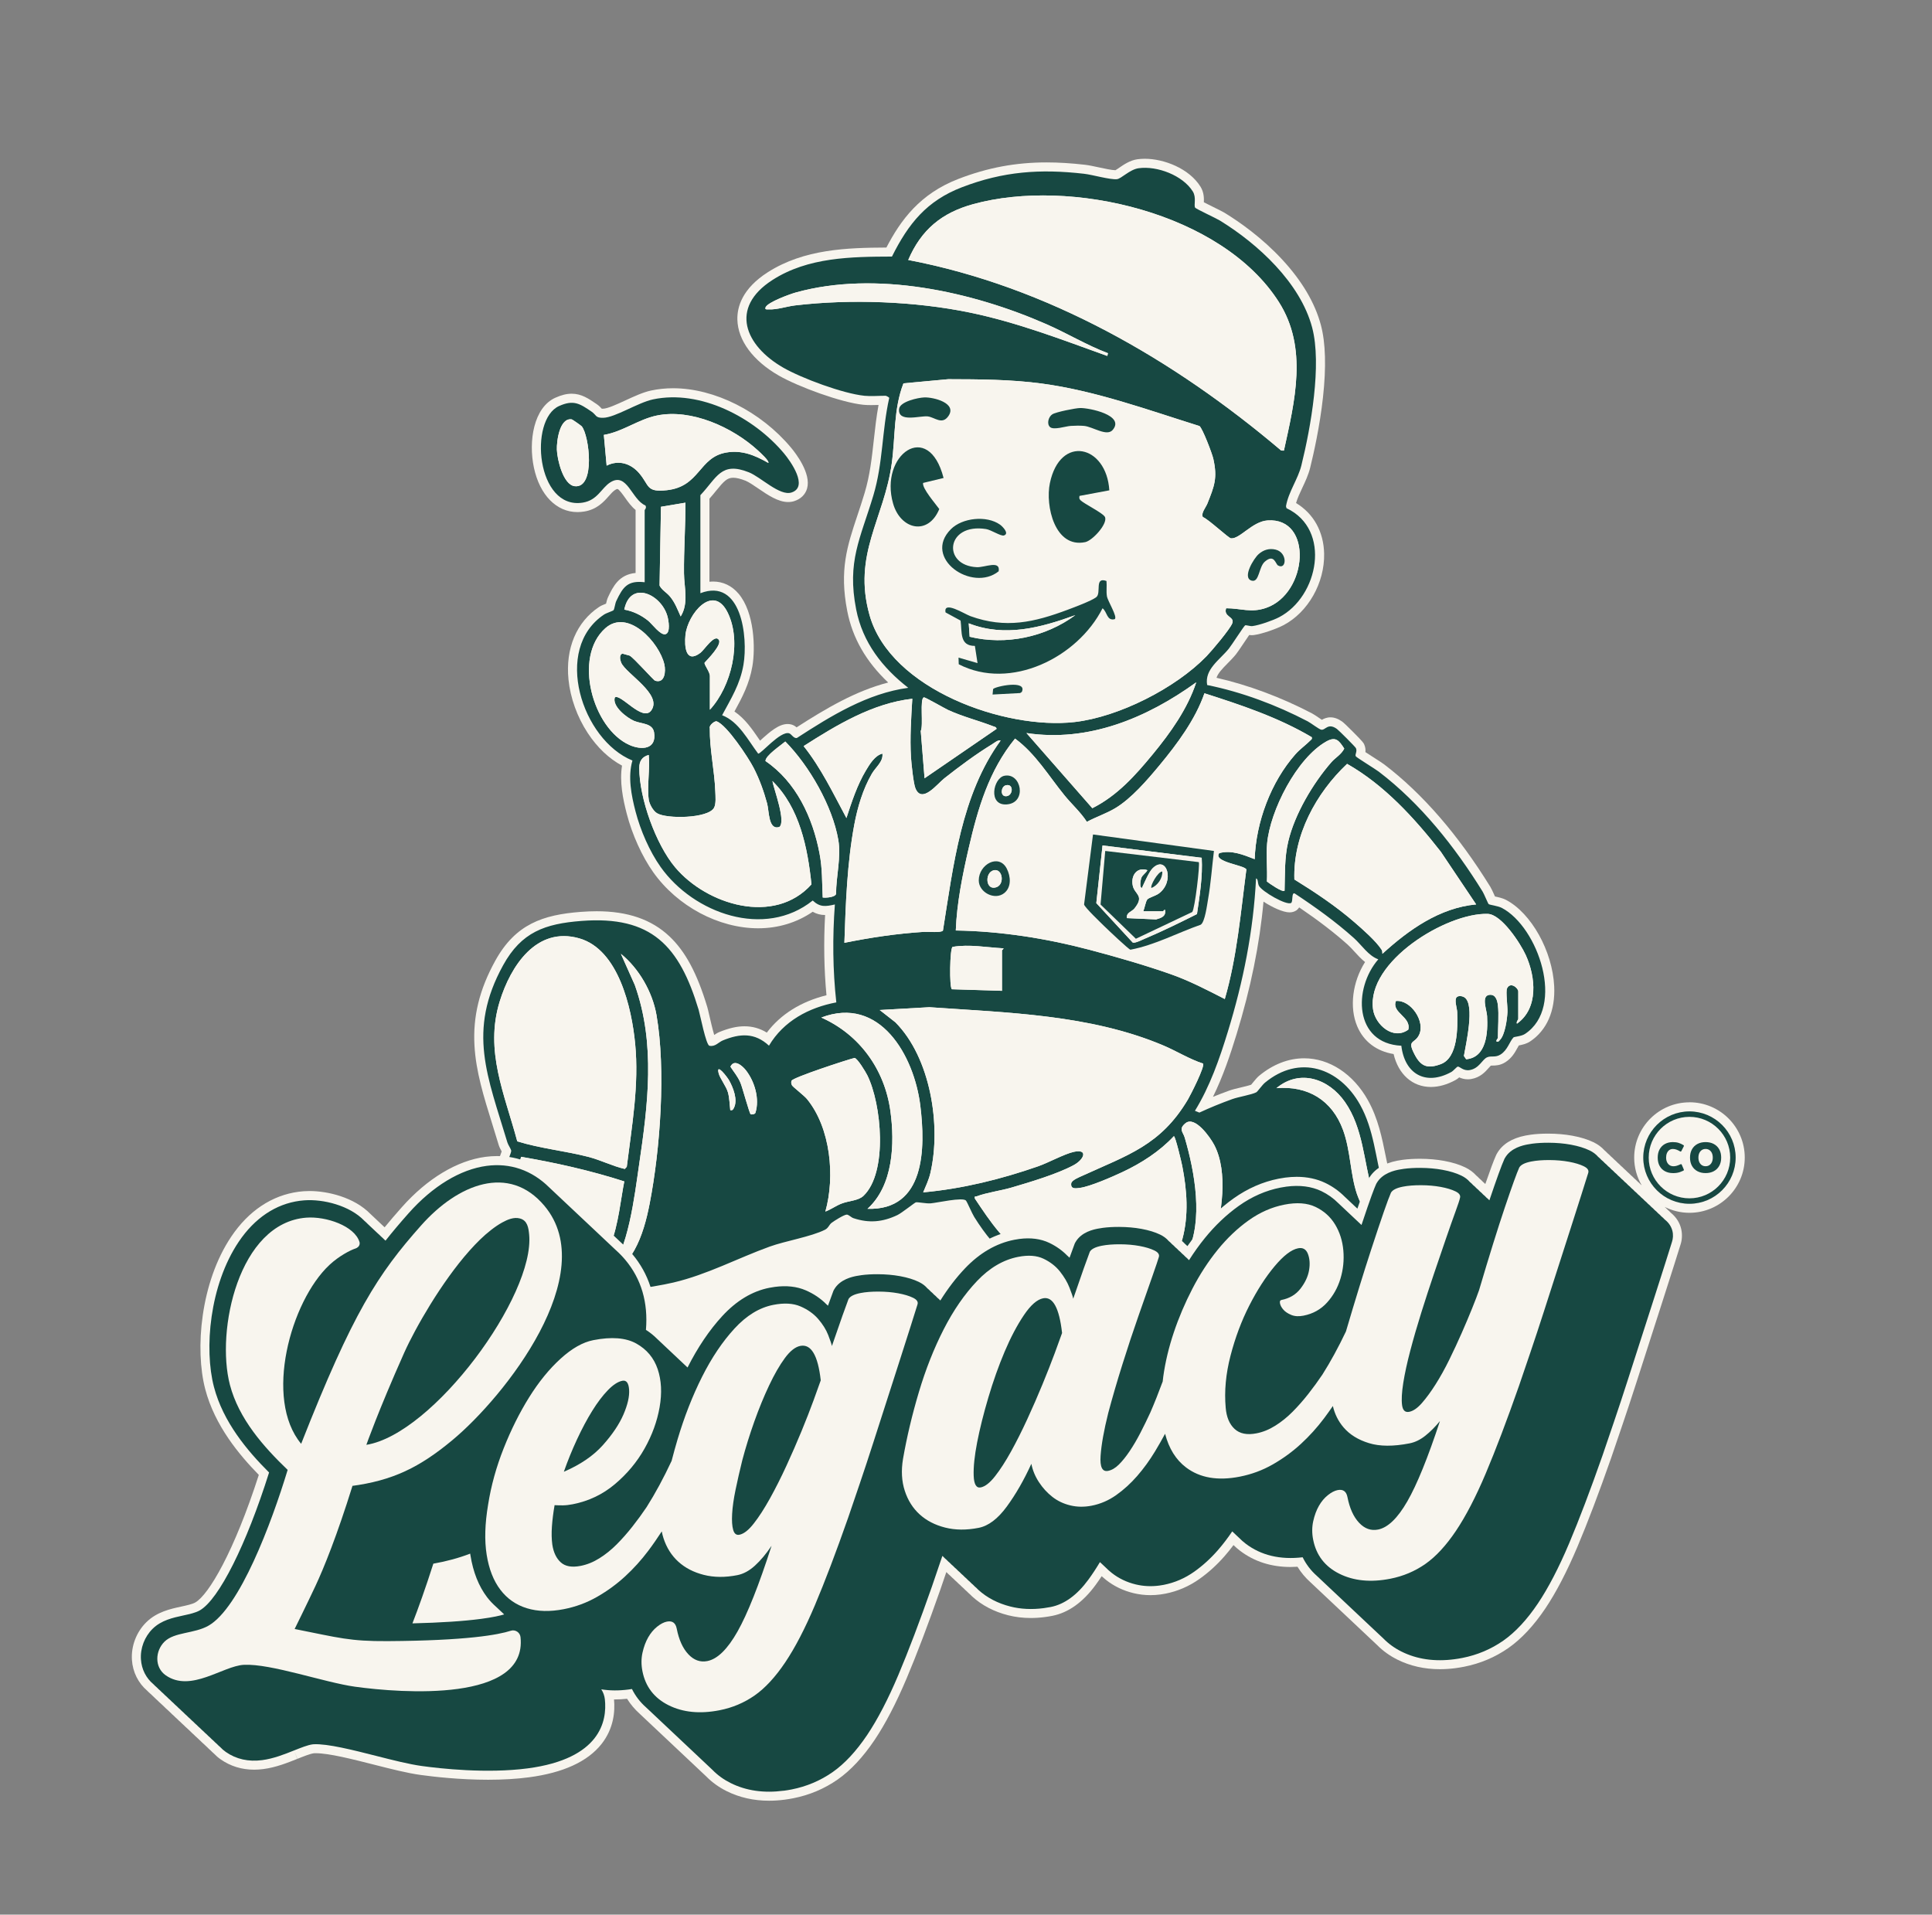 <svg viewBox="0 0 2131.92 2112.77" xmlns="http://www.w3.org/2000/svg" data-name="Layer 1" id="Layer_1">
  <rect x="0" y="0" width="2131.92" height="2112.77" fill="#808080" stroke="none"/>
  <defs>
    <style>
      .cls-1 {
        fill: #f8f5ee;
      }

      .cls-2 {
        fill: #174842;
      }
    </style>
  </defs>
  <ellipse ry="132.88" rx="294.23" cy="1412.98" cx="905.5" class="cls-1"></ellipse>
  <g>
    <g>
      <path d="M1441.97,1535.6c-17.88,0-36-3.34-52.41-9.66-32.42-12.46-63.75-39.87-83.41-72.55-2.65.57-5.2.85-7.73.85-5.66,0-11.15-1.32-18.34-4.4-4.77-2.05-10.81-5.03-15.26-9.94-2.32-2.56-3.99-5.39-5.01-8.44-12.05,1.4-23.36,2.09-34.33,2.09-20.33,0-38.9-2.35-56.77-7.19-45.55-12.31-75.14-34.97-102.12-78.2-1.6-2.56-3.49-6.58-5.48-10.84-.54-1.14-1.2-2.57-1.81-3.83-5.54.12-14.6,1.66-21.29,2.79-4.44.75-7.95,1.35-10.26,1.53-.7.06-1.43.08-2.23.08-3.09,0-6.54-.42-9.58-.79-.76-.09-1.67-.2-2.47-.29-1.13.82-2.55,1.87-3.72,2.73-6.75,4.98-11.79,8.64-15.17,10.25-11.16,5.31-21.77,7.9-32.46,7.9-7.68,0-15.36-1.31-23.45-4-1.97-.65-3.63-1.65-4.96-2.55-3.06,1.6-7.7,4.44-9.84,6.04-.17.2-.51.7-.77,1.07-1.37,1.99-3.67,5.33-8.22,7.62-9.99,5.04-24.16,8.67-37.87,12.18-9.08,2.32-17.65,4.52-24.26,6.91-12.46,4.51-24.99,9.8-37.11,14.93-22.34,9.45-45.44,19.21-70.18,25.03-14.49,3.4-53.48,10.41-81.5,10.41-12.96,0-22.25-1.49-28.4-4.55-3.64-1.82-5.71-4.32-6.93-6-.88-.2-1.97-.41-2.8-.57-3.13-.61-6.67-1.29-10.14-2.73-25.13-10.44-45.5-30.78-57.38-57.27-11.13-24.83-14.32-53.49-9-80.7.51-2.63,1.77-6.04,3.1-9.65.36-.97.82-2.22,1.19-3.29-.1-.18-.2-.36-.28-.51-1.07-1.95-2.29-4.16-3.01-6.57-2.29-7.64-4.6-15.06-6.83-22.24-9.81-31.5-18.28-58.7-19.91-87.47-1.83-32.16,5.44-61.87,22.87-93.5,22.41-40.68,52.76-50.84,94.47-54.04,6.06-.46,11.95-.7,17.5-.7,34.26,0,60.5,9.04,80.22,27.65,17.71,16.7,30.62,40.8,41.86,78.14.51,1.71,1.17,4.52,2.27,9.34,1.16,5.04,3.43,14.96,5.35,21.39,1.61-1.1,3.55-2.37,5.89-3.32,10.49-4.26,19.24-6.25,27.53-6.25,8.88,0,17.01,2.3,24.63,6.98,15.16-20.13,37.62-34.21,65.84-41.23-2.68-28.55-3.19-58.25-1.52-88.54h-.1c-4.89,0-9.33-1.16-13.58-3.58-17.47,11.95-38.09,18.23-60.11,18.23-43.68,0-89.14-24.26-115.81-61.8-12.34-17.37-23.28-41.51-29.26-64.57-4.28-16.48-8.06-35.3-5.23-53.13-14.37-7.69-27.34-19.99-37.84-35.98-11.62-17.7-19.16-38.63-21.22-58.95-3.48-34.28,8.78-63.47,33.64-80.09,2.03-1.36,4.53-2.41,7.81-3.72.52-2.33,1.13-4.92,2.26-7.31,5.29-11.14,11.77-24.81,30.33-26.54v-69.24c0-.09,0-.19,0-.28-4.79-3.89-8.43-9.02-11.77-13.72-1.83-2.58-6.68-9.43-8.31-9.43-.03,0-.81.01-2.55,1.12-2.29,1.46-4.47,3.92-6.98,6.77-5.48,6.21-13,14.73-27.11,17-2.51.41-5.03.61-7.47.61h0c-23.13,0-41.52-18.74-47.99-48.9-6.32-29.48-.19-66.58,23.63-77.29,6.75-3.03,12.47-4.44,18-4.44,10.75,0,18.56,5.32,27.6,11.48,2.82,1.93,4.49,3.81,5.59,5.05,0,0,0,.01.01.02.21.01.48.02.82.02.18,0,.38,0,.57,0,5.12-.13,15.51-4.93,24.68-9.16,9.65-4.46,19.63-9.07,28.43-10.94,7.8-1.66,15.97-2.5,24.27-2.5,45.69,0,96.7,25.66,129.95,65.38,5.39,6.44,22.62,28.75,17.83,45.33-1.91,6.61-6.93,11.52-14.14,13.84-2.1.68-4.35,1.02-6.69,1.02-11.1,0-22.26-7.62-33.06-14.98-5.14-3.5-10.45-7.13-14.04-8.56-5.45-2.17-10.02-3.27-13.58-3.27-6.61,0-10.18,3.67-18.7,14.16-2.24,2.76-4.71,5.8-7.52,8.95v91.62c1.35-.13,2.68-.2,4-.2,11.01,0,20.77,4.67,28.21,13.49,17.51,20.77,18.6,60.13,15.18,80.07-3.36,19.55-11.3,34.35-19.79,49.87,11.59,7.79,19.68,19.62,27,30.32.43.62.85,1.24,1.27,1.85,11.41-10.43,20.92-18.37,30.45-18.37,1.46,0,2.88.19,4.24.57,2.37.66,4.2,1.91,5.61,3.13,32.73-21.07,65.38-40.3,101.08-49.48-24.51-23.2-39.33-49.11-45.14-78.75-8.9-45.41-.06-71.94,11.14-105.53,2.62-7.85,5.32-15.96,8.01-24.92,5.83-19.44,7.94-38.51,10.16-58.7,1.38-12.51,2.8-25.36,5.19-38.39-2.68.08-5.45.16-8.18.16-3.4,0-6.27-.12-8.79-.38-24.28-2.49-71.54-19.82-93.2-32.27-28.42-16.34-45.04-38.81-45.6-61.66-.34-13.82,5.17-34.09,33.35-52.17,40.24-25.83,88.08-27.17,131.09-27.39,15.63-30,36.77-59.29,79.71-75.82,32.13-12.36,62.96-18.12,97.02-18.12,13.23,0,27.13.85,42.48,2.61,4.19.48,9.51,1.63,15.14,2.84,6.43,1.39,14.43,3.11,18.37,3.15,1.01-.54,2.86-1.81,4.26-2.77,5.04-3.45,11.93-8.18,20-9.3,2.61-.36,5.37-.55,8.19-.55,21,0,48.85,10.59,61.45,30.83,3.86,6.19,3.88,12.79,3.69,17.19,3.05,1.57,7.31,3.67,10.27,5.14,6.5,3.21,10.59,5.24,12.54,6.43,16.76,10.27,41.46,27.61,63.89,51.89,21.71,23.5,35.99,47.76,42.47,72.12,5.17,19.45,5.95,46.21,2.3,79.51-3.54,32.32-10.37,62.58-14.13,77.74-1.96,7.91-5.37,15.19-8.67,22.22-2.71,5.78-5.3,11.31-6.93,16.82,19.29,11.62,30.48,31.61,30.98,55.84.67,32.36-17.82,64.85-44.96,79.01-7.88,4.12-23.54,9.64-32.71,10.86-.68.09-1.42.14-2.16.14-.98,0-1.95-.08-2.85-.2-1.79,2.59-4.06,5.97-5.8,8.57-4.47,6.67-7.3,10.85-8.88,12.8-2.84,3.5-6.01,6.71-9.07,9.81-6.23,6.29-10.71,11.06-12.32,16.01,34.89,7.91,71.1,21.39,105.28,39.23,1.99,1.04,4.42,2.69,7.24,4.61,1.05.72,2.49,1.69,3.75,2.52,2.17-1.26,5.35-2.72,9.46-2.72s8.52,1.53,12.92,4.67c1.54,1.09,5.71,5.05,12.37,11.75,10.82,10.88,11.27,11.9,12.01,13.59,1.38,3.13,1.52,6.03,1.27,8.35,2.64,1.74,6.09,3.95,8.73,5.65,6.27,4.02,10.21,6.56,12.1,8,42.12,32.09,81.52,77.55,117.09,135.12,1.02,1.66,2.26,4.36,4.19,8.62.26.58.57,1.25.87,1.92,3.81.81,8.51,1.83,12.29,3.81,27.83,14.65,51.13,56.45,53.05,95.16,1.35,27.13-8.13,48.82-26.68,61.08-3.92,2.59-8.76,3.65-12.31,4.32-.51.85-1.06,1.84-1.59,2.8-2.6,4.74-6.17,11.23-13.27,15.7-5.8,3.65-10.85,3.69-14.19,3.72-.62,0-1.44.01-1.86.06-.57.5-1.58,1.66-2.35,2.53-3.69,4.21-9.26,10.57-19.35,12.27-1.25.21-2.5.31-3.72.31-3.86,0-7.05-1.02-9.5-2.14-1.21,1.07-2.52,2.09-3.94,2.86-9.33,5.12-18.53,7.72-27.35,7.72-20.33,0-35.84-14.01-41.09-36.33-18.86-3.1-32.95-13.73-40.11-30.51-8.97-21.01-5.22-49.25,8.6-71.02-4.41-3.5-8.2-7.66-11.72-11.53-2.53-2.78-4.92-5.4-7.28-7.51-14.83-13.28-32.08-26.55-53.7-41.26-.58.91-1.3,1.78-2.21,2.58l-.58.51-.65.42c-2.08,1.32-4.53,1.99-7.27,1.99-6.82,0-18.95-5.45-28.65-11.87-4.3,47.3-14.1,95.46-29.75,146.44-6.99,22.78-14.97,46.52-26.02,68.98,5.85-2.38,11.83-4.68,17.89-6.86,3.58-1.29,8.12-2.37,12.94-3.51,3.6-.85,8.77-2.08,11.32-3.02.55-.65,1.27-1.53,1.81-2.2,2.76-3.38,4.88-5.92,6.98-7.66,15.22-12.62,32.4-19.29,49.7-19.29,27.86,0,54.16,17.29,70.35,46.25,11.28,20.18,15.59,41.62,19.75,62.35,1.94,9.63,3.94,19.6,6.61,29.13,3.77,13.48,9.08,26.58,14.2,39.26,12.29,30.38,24.99,61.79,17.82,100.28-5.11,27.49-24.74,60.85-52.35,71.43-5.86,2.24-11.4,4.44-17.27,6.77-3.54,1.4-7.09,2.81-10.72,4.24-13.83,5.4-29.15,8.14-45.54,8.14Z" class="cls-1"></path>
      <path d="M1682.81,1140.92c-4.08,2.7-11.95,3.05-12.65,3.79-4.56,4.79-6.43,13.93-14.34,18.92-5.93,3.73-10.2,1-14.91,3.11-5.39,2.41-8.61,12.29-19.15,14.06-7.08,1.18-10.89-4.03-13.12-3.84-1.02.08-4.79,4.66-7.17,5.96-28.34,15.55-51.46,2.11-55.1-28.98-51.98-2.57-53.48-62.99-25.42-95.38-10.89-3.83-18.32-15.76-26.96-23.5-20.31-18.19-42.56-34.14-65.26-49.13-3.78-1.53-1.7,8.44-3.91,10.38-5.12,3.25-32.38-12.65-35.62-18.91-1.55-3-.66-7.41-3.16-8.13-2.92,58.1-14.11,113.78-31.1,169.11-9.26,30.16-19.78,60.41-36.35,87.36l4.9,1.98c11.83-5.5,24.01-10.46,36.27-14.88,7.08-2.55,21.44-4.8,26.61-7.56,1.3-.69,6.57-8.16,9.43-10.53,38.09-31.59,82.15-16.61,104.94,24.14,15.65,27.99,17.01,59.13,25.46,89.3,12.93,46.16,41.35,83.86,31.82,135.01-4.57,24.56-22.06,54.71-46.1,63.92-9.52,3.64-18.53,7.3-28.06,11.03-28.17,11-62.66,9.26-90.71-1.54-33.99-13.07-65.12-43.13-82.28-75.15-10.3,4.12-16.8,3.49-26.85-.82-8.99-3.86-17.49-9.22-14.94-20.49-32.79,4.77-65.61,5.25-97.77-3.45-44.88-12.13-71.82-34.7-96.25-73.84-2.59-4.14-7.56-16.15-9.11-18.03-3.39-4.12-32.04,2.46-39,3.01-4.9.39-13.96-1.57-16.3-1.12-1.22.23-15.57,11.75-20.38,14.04-16.27,7.75-31.3,9.14-48.46,3.44-2.69-.89-5.36-4.06-7.53-3.95-3.04.16-13.57,6.77-16.55,9.02-2.96,2.23-3.42,5.68-7.38,7.68-15.27,7.7-43.78,12.37-61.02,18.61-35.51,12.84-68.93,30.87-106.17,39.62-21.42,5.02-85.08,15.65-103.15,6.64-3.57-1.78-3.75-4.87-6.16-5.89-3.42-1.45-9.62-1.74-14.33-3.7-48.54-20.16-70.24-76.57-60.4-126.81.76-3.89,5.15-13.79,4.99-15.57-.18-2.09-3.33-6.27-4.23-9.26-21.65-72.37-44.78-122.76-4.69-195.5,20.17-36.61,46.04-45.79,86.48-48.9,77.38-5.94,108.03,27.58,129.24,98,1.75,5.82,8.1,38.85,11.92,39.76,6.46,1.36,9.95-3.94,14.93-5.96,18.77-7.63,34.96-8.77,50.79,5.84,16.11-27.17,43.98-42.02,74.3-47.74-3.97-35.82-4.27-72.16-1.6-108.07-10.33,2.36-16.37,3.21-24.45-4.35-53.14,42.48-131.47,14.17-167.77-36.93-12.35-17.39-22.36-40.59-27.73-61.29-4.64-17.85-8.67-38.31-3.43-56.25-55.82-22.75-88.18-123.08-31.35-161.07,2.67-1.79,9.9-3.99,10.51-4.87,1.15-1.66,1.61-7.16,3.05-10.2,7.28-15.34,12.44-22.81,31.29-20.62v-79.43c0-.82,2.46-2.32.86-5.27-15.27-6.33-20.17-37.33-38.84-25.49-9.81,6.22-13.89,19.69-30.33,22.34-51.15,8.25-59.77-91.47-26.15-106.58,15.96-7.17,22.82-2.71,35.87,6.18,5.47,3.74,3.96,7.03,12.87,6.81,13.28-.33,38.17-16.75,54.94-20.32,52.21-11.1,111.28,19.87,144.47,59.52,7.25,8.66,27.53,37.05,8.3,43.22-13,4.18-33.81-17.03-47.03-22.29-30.78-12.26-35.21,5.97-53.49,25.23v108.19c45.2-17.37,52.79,48.35,47.53,78.99-3.68,21.42-13.61,37.09-23.54,55.65,18.4,7.13,28.34,27.23,39.78,42.39,2.87.71,24.38-25.2,34.08-22.48,2.71.76,5,6.06,8.72,5.15,37.52-24.33,77.7-49.16,122.81-55.32-28.56-22.24-50.31-49.96-57.47-86.48-10.39-52.99,4.67-78.18,18.92-125.65,10.84-36.13,9.4-71.44,17.56-107.72-.08-.84-3.53-2.41-3.75-2.41-7.55,0-16.72.74-23.99,0-23.15-2.37-68.7-19.19-89.23-30.99-42.17-24.24-59.8-65.96-11.84-96.74,39.22-25.17,86.79-25.66,131.83-25.83,18.25-36.51,38.45-61.56,77.16-76.46,45.72-17.59,86.39-20.44,134.77-14.91,9.49,1.09,28.41,6.67,36.19,6,5-.43,14.12-10.72,24.1-12.11,20.28-2.82,48.63,7.77,59.77,25.66,4.18,6.7.89,15.15,2.56,17.85.81,1.31,23.23,11.72,27.2,14.15,41.94,25.69,88.79,68.69,101.91,118.05,10.89,40.95-1.53,110.57-11.87,152.28-3.77,15.21-14.27,29.13-16.99,44.99l.59,2.17c49.99,23.51,35.36,97.6-8.1,120.27-7.06,3.69-21.74,8.79-29.4,9.81-2.76.37-7.09-1.39-8.18-.78-1.36.77-14.79,21.79-17.96,25.71-10.11,12.48-26.95,22.7-23.93,40.12,38.18,7.72,76.31,21.99,110.96,40.08,3.57,1.86,12.28,8.6,14.83,9.18,4.69,1.07,7.24-8.05,17.37-.82,2.13,1.51,20.43,19.85,21.03,21.22,1.7,3.84-1.38,6.91-.14,9.02.78,1.32,21.48,13.97,25.33,16.91,46.22,35.21,84.13,83.03,114.65,132.43,1.54,2.49,5.97,13.26,6.63,13.74,1.4,1.01,10.12,1.87,14.57,4.21,40.05,21.09,70.46,109.34,25.51,139.04Z" class="cls-1"></path>
    </g>
    <g>
      <path d="M953.5,436.67c-23.15-2.37-68.7-19.19-89.23-30.99-42.17-24.23-59.8-65.96-11.84-96.74,39.21-25.17,86.78-25.66,131.82-25.83,18.25-36.51,38.46-61.56,77.16-76.46,45.72-17.59,86.39-20.44,134.77-14.91,9.49,1.09,28.41,6.66,36.19,6,5-.43,14.12-10.72,24.1-12.11,20.27-2.82,48.62,7.77,59.77,25.66,4.18,6.7.89,15.15,2.56,17.85.81,1.31,23.23,11.72,27.2,14.15,41.94,25.69,88.79,68.69,101.91,118.05,10.89,40.95-1.54,110.56-11.88,152.28-3.77,15.21-14.26,29.13-16.98,44.99l.58,2.17c49.99,23.51,35.36,97.6-8.1,120.27-7.06,3.68-21.74,8.78-29.4,9.81-2.76.37-7.09-1.39-8.18-.78-1.36.77-14.79,21.78-17.96,25.7-10.1,12.48-26.95,22.71-23.93,40.12,38.19,7.72,76.32,21.99,110.96,40.08,3.57,1.87,12.28,8.61,14.83,9.19,4.69,1.07,7.24-8.05,17.37-.83,2.13,1.52,20.43,19.85,21.03,21.22,1.7,3.84-1.39,6.91-.14,9.02.78,1.32,21.47,13.97,25.33,16.91,46.22,35.21,84.12,83.03,114.65,132.44,1.53,2.48,5.96,13.26,6.63,13.74,1.4,1.01,10.12,1.87,14.57,4.21,40.05,21.08,70.47,109.34,25.51,139.04-4.07,2.69-11.95,3.05-12.65,3.79-4.55,4.79-6.43,13.93-14.34,18.92-5.92,3.73-10.19,1.01-14.9,3.12-5.39,2.41-8.61,12.29-19.16,14.05-7.08,1.18-10.89-4.03-13.12-3.84-1.01.08-4.79,4.67-7.16,5.97-28.34,15.54-51.46,2.11-55.11-28.98-51.98-2.57-53.48-62.99-25.42-95.38-10.89-3.83-18.33-15.75-26.96-23.49-20.31-18.2-42.56-34.14-65.26-49.14-3.78-1.53-1.7,8.44-3.91,10.38-5.11,3.25-32.38-12.65-35.61-18.91-1.55-3.01-.67-7.42-3.17-8.13-2.92,58.09-14.11,113.78-31.1,169.1-9.26,30.16-19.78,60.42-36.34,87.37l4.9,1.98c11.83-5.5,24.01-10.46,36.27-14.88,7.08-2.55,21.43-4.8,26.61-7.56,1.3-.69,6.57-8.16,9.43-10.53,38.09-31.58,82.15-16.61,104.94,24.15,15.65,27.99,17.01,59.12,25.46,89.3,12.93,46.16,41.35,83.86,31.82,135.01-4.58,24.57-22.07,54.71-46.11,63.92-9.52,3.65-18.52,7.31-28.05,11.03-28.17,11.01-62.67,9.26-90.72-1.53-33.99-13.08-65.12-43.13-82.27-75.15-10.3,4.11-16.8,3.49-26.85-.82-8.99-3.86-17.49-9.22-14.94-20.48-32.79,4.77-65.61,5.25-97.77-3.45-44.87-12.14-71.82-34.7-96.25-73.84-2.58-4.14-7.56-16.15-9.11-18.04-3.39-4.12-32.03,2.46-39,3.01-4.9.39-13.95-1.57-16.3-1.12-1.21.23-15.56,11.75-20.38,14.05-16.26,7.75-31.3,9.14-48.46,3.44-2.69-.89-5.36-4.06-7.53-3.95-3.04.16-13.57,6.77-16.54,9.01s-3.42,5.68-7.38,7.68c-15.27,7.7-43.78,12.37-61.02,18.61-35.51,12.84-68.93,30.87-106.17,39.62-21.42,5.03-85.08,15.65-103.15,6.65-3.57-1.78-3.75-4.87-6.16-5.89-3.43-1.45-9.62-1.74-14.33-3.7-48.55-20.16-70.24-76.58-60.4-126.81.76-3.89,5.15-13.79,4.99-15.57-.18-2.1-3.34-6.27-4.23-9.26-21.65-72.37-44.78-122.76-4.69-195.51,20.17-36.6,46.04-45.79,86.48-48.9,77.37-5.94,108.03,27.58,129.24,98,1.75,5.81,8.1,38.84,11.92,39.76,6.46,1.36,9.95-3.94,14.93-5.96,18.77-7.64,34.96-8.77,50.79,5.84,16.11-27.18,43.99-42.02,74.3-47.75-3.96-35.81-4.26-72.15-1.59-108.06-10.33,2.35-16.37,3.21-24.45-4.35-53.14,42.49-131.47,14.17-167.77-36.93-12.35-17.39-22.35-40.59-27.73-61.29-4.64-17.86-8.67-38.31-3.43-56.26-55.82-22.75-88.18-123.08-31.35-161.06,2.67-1.79,9.9-3.99,10.51-4.87,1.16-1.66,1.61-7.16,3.05-10.19,7.28-15.35,12.44-22.82,31.29-20.62v-79.44c0-.81,2.46-2.32.86-5.27-15.27-6.33-20.17-37.33-38.84-25.49-9.81,6.23-13.9,19.69-30.33,22.34-51.15,8.25-59.77-91.47-26.15-106.58,15.96-7.17,22.81-2.72,35.86,6.18,5.48,3.74,3.97,7.03,12.87,6.81,13.28-.33,38.17-16.75,54.95-20.32,52.2-11.1,111.28,19.87,144.47,59.52,7.25,8.67,27.53,37.05,8.3,43.23-13,4.17-33.81-17.04-47.03-22.3-30.78-12.25-35.21,5.97-53.49,25.24v108.18c45.2-17.36,52.79,48.35,47.53,78.99-3.68,21.42-13.61,37.09-23.55,55.65,18.4,7.13,28.34,27.23,39.78,42.39,2.87.71,24.38-25.2,34.09-22.47,2.71.76,5,6.05,8.72,5.15,37.51-24.33,77.7-49.17,122.81-55.32-28.55-22.25-50.31-49.96-57.47-86.48-10.39-52.99,4.67-78.19,18.92-125.66,10.84-36.12,9.4-71.43,17.56-107.72-.08-.84-3.53-2.41-3.75-2.41-7.55,0-16.73.74-23.99,0ZM1002.22,286.86c153.78,29.44,293.05,109.83,411.57,210.31l2.99.04c11.97-54.67,26.69-113.21-5.56-163.91-62.81-98.72-230.36-137.44-337.35-108.03-34.59,9.51-57.27,28.06-71.65,61.58ZM1222.6,389.79c-23.41-8.86-45-22-67.94-32.06-82.19-36.06-188.39-59.45-276.55-34.96-6.38,1.77-31,10.69-33.3,16.34-1.24,3.05,2.05,2.2,3.75,2.29,8.74.46,19.72-3.3,28.68-4.36,61.15-7.27,132.41-4.61,192.72,7.82,52.24,10.76,101.89,29.92,151.91,47.93l.72-2.98ZM1353.04,671.19c16.57.04,27.34,5.34,43.9-.34,46.45-15.91,52.25-100.07,1.77-96.56-16.86,1.17-30.69,20.76-40.38,19.75-2.73-.28-25.13-21.35-30.92-23.42-2.64-3.85,3.27-10.81,4.91-14.92,7.66-19.26,11.36-28.09,6.54-49.49-1.31-5.8-11.77-33.26-15.24-36.07-56.76-17.76-114.73-38.94-173.93-46.89-34.12-4.58-68.91-4.73-103.29-4.82l-49.44,4.58c-11,28.18-8.84,58.95-12.91,88.34-8.51,61.5-43.35,100.31-24.53,167.38,23.06,82.22,150.04,126.8,226.36,118.01,48.65-5.6,111.29-37.32,145.46-72.59,5.89-6.08,25.86-29.71,28.48-36.41,2.88-7.37-10.16-7-6.77-16.56ZM847.79,510.81c1.7-1.82-9.49-11.94-11.27-13.58-27.83-25.63-73.69-46.56-111.73-38.7-20.47,4.23-37.75,17.92-58.48,21.37l3.1,33.93c13.1-6.65,26.64-2.51,35.93,8.36,11.54,13.51,7.35,21.31,30.61,18.72,36.56-4.08,34.95-36.17,65.29-41.53,17.44-3.08,31.8,3.04,46.54,11.43ZM641.93,470.43c-.71-.85-10.31-7.56-11.01-7.67-13.41-2.05-16.74,23.97-16.43,33.41.35,10.78,6.95,39.01,19.81,40.34,23.09,2.39,15.94-56.11,7.63-66.09ZM756.34,554.69l-26.99,4.53-1.54,86.93c2.56,5.16,7.64,7.37,11.78,12.44,5.38,6.58,8.06,14.07,11.51,21.67,9.1-14.66,3.82-31.98,3.67-47.58-.26-26.08,1.73-51.95,1.56-77.99ZM688.89,672.69c9.67,1.72,18.57,6.05,26.2,12.15,4.41,3.53,13.71,16.58,19.29,14.96,5.81-1.68,3.36-15.44,2.09-19.89-6.94-24.45-40.98-39.95-47.58-7.22ZM783.34,783.16c23.7-25.74,35.52-74.49,19.76-106.94-16.11-33.16-44.41,1.5-46.73,24.5-1.27,12.64.19,31.97,16.5,19.68,4.4-3.31,15.51-21.11,20.29-14.46,3.85,5.35-12.05,21.33-15.67,25.32-.65,2.48,5.84,9.8,5.84,14.83v37.07ZM678.44,769.59c6.48-4.65,30.8,27.78,40.31,14.22,12.38-17.66-28.01-40.37-33.23-52.47-1.24-2.87-2.59-8.81,1.32-10.08l7.97,2.22c4.82,2.63,26.22,27.09,28.1,27.67,10.68,3.32,11.96-10.17,10.21-17.94-5.44-24.18-40.18-62.15-65.14-39.98-35.86,31.85-13.96,110.78,26.59,128.83,13.35,5.94,30.16,5,27.2-13.82-1.63-10.34-14-9.33-21.93-12.68-8.08-3.4-24.55-16.14-21.4-25.96ZM1132.66,808.9l72.7,82.94c27.55-13.87,47.31-35.98,66.69-59.53,19.61-23.83,38.23-49.89,48-79.4-54.4,39.31-119.06,66.41-187.39,56ZM1447.49,813.45c-36.93-21.85-77.75-35.46-118.41-48.44-9.99,28.9-30.1,55.95-49.54,79.39-13.43,16.19-31.07,36.78-48.94,47.44-9.93,5.92-21.1,9.55-31.25,15.03-6.99-10.8-16.69-19.39-24.67-29.19-17.51-21.49-31.85-45.95-54.59-62.68-28.87,35.35-41.04,77.1-51.16,120.95-6.83,29.58-13.08,60.47-14.23,90.81,49.53.77,99.7,8.66,147.56,21.3,28.59,7.55,62.33,17.25,90.1,27.09,20.55,7.28,39.83,17.36,59.18,27.26,13.52-46.56,17.48-94.95,23.79-142.88-1.19-4.87-37.35-8.16-29.92-18.13,13.65-3.7,26.67,1.87,39.12,6.67,1.37-40.87,17.93-85.24,44.95-115.79,5.05-5.71,11.43-10.14,16.44-15.19,1.23-1.24,2.15-1.35,1.58-3.66ZM1099.67,804.32c-.21-2.29-2.26-2.32-3.82-2.93-16.55-6.41-32.99-10.35-49.66-17.97-4.11-1.88-25.2-14.18-26.67-13.88-4.93.99-.33,31.22-3.49,37.07l4.2,52.19,79.45-54.48ZM1006.72,771.05c-43.76,4.97-83.48,28.92-119.94,52.25,19.35,24.26,32.61,52.19,47.23,79.38,5.83-17.82,11.81-36.28,21.48-52.45,4.2-7.01,9.9-16.58,18.24-18.65,1.08,8.88-7.38,14.8-11.69,22.23-9.81,16.92-15.74,36.87-19.35,56.13-7.89,42.15-9.54,87.63-10.93,130.43,28.95-5.86,58.18-10.24,87.71-12.08,4.39-.27,19.28,1.23,21.06-1.44,11.42-71.44,20.19-149.94,63.62-209.66-2.59-1.19-7.09,2.69-9.42,4.11-17.53,10.66-36.54,24.82-52.72,37.58-7.82,6.16-24.79,28.54-31.9,10.88-2.19-5.45-4.46-27.53-4.88-34.42-1.27-20.96.23-43.39,1.48-64.3ZM715.87,882.26c-2.06-14.76,1.53-33.91,0-49.17-7.39,1.9-10.5,6.9-10.48,14.39.08,33.39,18.2,84.2,39.7,109.7,34.92,41.41,109.39,64.28,150.33,18.72-4.2-40.58-13.11-84.78-43.11-114.06,1.59,8.92,15.46,45.32,7.55,50.77-12.13,3.65-11.03-17.4-13.37-26-3.69-13.56-8.49-26.93-14.93-39.4-5.87-11.37-29.55-47.28-40.76-51.21-2.03-.71-8.69,4.45-7.57,7.49-.25,23.34,5.2,46.54,6.07,69.71.2,5.3,1.03,13.85-1.41,18.22-6.59,11.82-52.4,12.48-62.98,5.91-4.35-2.7-8.37-10.1-9.06-15.06ZM1417.5,982.88c.54-18.3-.18-36.35,4.02-54.2,7.14-30.34,27.51-64.64,47.87-87.87,3.93-4.48,10.88-8.41,13.97-14.75-5.87-9.11-9.44-13.69-19.85-7.82-32.58,18.36-61.97,76.03-65.29,112.64-1.23,13.57.52,28.17-.22,41.86,2.65,2.1,17.37,12.39,19.51,10.14ZM907.85,990.37c3.42.53,13.51-.18,14.72-3.9.02-19.54,5.77-40.54,2.49-59.62-6.42-37.36-32.15-81.97-58.5-108.61-4.5,3.92-22.25,15.72-21.85,21.58,33.8,22.98,52.12,62.37,59.62,101.91,3.25,17.11,2.68,31.73,3.52,48.64ZM1628.9,998.01l-39.04-58.18c-29.17-37.26-62.29-73.59-103.39-96.93-34.29,32.36-59.74,78.98-58.16,127.58,22.98,14.2,45.88,29.48,66.36,47.25,8.96,7.77,23.76,20.69,29.92,30.34.75,1.18.83,3,.87,4.42,29-26.47,63.18-50.75,103.42-54.48ZM1652.89,1109.22c1.28,10.32,0,25.35,0,36.31,0,.39-2.13,2.03-1.49,3.77,2.31.56,2.41-.35,3.65-1.6,5.71-5.73,8.03-22.86,8.4-30.86.29-6.16-2.04-22.83-.47-26.15,3.68-7.77,12.4-.43,12.4,3.39v30.26c0,.87-2.41,3.12-1.48,5.3,23.93-16.9,20.84-51.43,9.77-75.69-5.96-13.06-26.75-45.02-42.01-45.49-45.29-1.4-133.75,52.51-126.55,105.17,2.36,17.28,22.42,34.66,38.92,22.56,3.48-14.16-18.87-18.67-13.64-31.6,16.28-1.64,32.99,22.74,25.37,37.73-5.04,9.92-13.51,4.65-4.58,21.65,6.97,13.29,14.62,15.5,28.72,10.28,19.02-7.05,18.63-40.24,18.09-57.52-.13-4.12-3.77-14.1-.16-16.68,2.26-1.62,6.3-.84,8.47.75,11.32,8.3,1.29,51.37-.91,64.43l2.5,3.65c22.61-2.04,24.07-29.64,23.09-47.61-.38-7.01-6.64-22.13,2.27-23.42,6.97-1.01,8.92,5.51,9.65,11.39ZM570.78,1259.44c25.34,7.88,52.76,10.54,78.26,17.09,13.85,3.56,26.62,10.2,40.41,13.39l2.2-2.4c5.62-45.24,13.68-90.12,9.23-135.92-3.84-39.51-18.35-103.86-61.79-116.18-47.12-13.37-75.6,30.42-87.69,69.7-16.8,54.55,5.48,102.32,19.39,154.32ZM1105.67,1093.34v-44.64c0-.32,2.25-1.73,1.5-2.25-18.53-.98-37.5-4.74-56-1.58-3.1,1.44-3.72,44.95-.77,46.76l55.27,1.72ZM660.41,1414.11c37.14-12.97,49.55-50.36,56.48-85.97,11.72-60.22,17.98-147.7,7.56-207.91-4.43-25.59-19.4-51.59-39.33-67.73l15.37,34.42c23.16,65.13,14.45,132.39,4.63,199.09-4.62,31.41-11.91,95.97-34.17,118.34l-10.55,9.77ZM1327.48,1173.61c-15.15-4.94-29.08-13.76-43.88-20.02-80.64-34.08-171.99-36.13-258.07-42.16l-54.78,3.1,17.28,13.55c38.8,39,50.8,113.97,38.66,166.22-1.81,7.79-4.98,14.2-7.97,21.44,43.26-3.96,85.78-14.45,126.71-28.71,11.51-4.01,29.25-13.78,39.62-16.02,15.78-3.41,11.6,8.33-.39,14.76-18.49,9.91-48.01,18.66-68.49,24.68-11.86,3.49-27.47,5.53-38.42,9.68-1.6.6-2.55-.77-2.04,2.4,17.25,25.78,33.8,51.06,61.42,66.63,37.14,20.94,102.43,28.71,142.49,13.62,10.49-3.95,22.09-24.33,25.05-35.25,7.22-26.68,5.15-54.01-.06-80.81-.74-3.82-7.57-32.99-9.27-32.98-15.8,16.92-35.91,29.81-56.71,39.58-11.02,5.18-35.91,16.11-47.14,17.51-4.5.56-10.15,1.58-9.43-4.9.41-3.72,9.16-7.06,12.56-8.61,49.44-22.66,86.05-33.29,116.17-83.99,3.01-5.06,19.17-36.87,16.7-39.72ZM957.25,1333.9c63.7,1.98,64.14-66.73,58.28-114.03-6.81-54.97-44.64-121.66-109.25-97.04,42.07,18.71,69.9,57.12,76.24,103.11,4.96,35.99,3.19,82.15-25.27,107.95ZM910.78,1336.93c6.13-2.31,11.44-6.27,17.59-8.71,8.31-3.31,18.65-3.11,24.44-8.63,27.16-25.92,19.94-101.53,4.26-133.01-1.93-3.87-10.85-18.68-14.09-19.18-8.31,2.01-68.37,21.68-69.56,25.22-.58,1.72-.34,3.58.61,5.13,1.18,1.92,13.23,11.07,16.52,15.1,26,31.83,31.12,85.41,20.23,124.08ZM828.34,1229.5c.83.56,4.49.21,5.24-1.48,4.86-15.35-.79-34.58-10.48-46.97-3.92-5.01-12.99-12.87-17.09-3.98,4.06,6.28,7.95,10.52,11.03,17.66,2.19,5.06,9.8,33.74,11.3,34.76ZM805.83,1224.97c2.55.5,3.11-.57,4.12-2.63,4.37-8.84-.89-22.1-5.38-30.15-2.08-3.73-14.55-19.87-11.59-8.01,1.5,6.02,8.35,14.29,10.33,21.39,1.62,5.84,1.81,13.28,2.52,19.39ZM1523.97,1482.19c7.97-6.5,14.44-18.64,17.55-28.42,16.89-53.12-13.69-91.54-27.31-139.53-9.31-32.81-9.98-69.44-30.09-98.24-17.96-25.72-49.82-36.71-75.61-15.25,34.68-2.86,61.42,13.26,73.49,46.13,8.38,22.81,7.91,48.64,15.37,70.73,4.92,14.56,15.77,29.94,21.73,44.65,15.24,37.66,22.01,81.75,4.86,119.93ZM1281.17,1427.59c33.47,22.4,51.22-31.03,57.96-55.52,8.77-31.91,16.62-78.5.68-108.77-4.4-8.36-21.28-32.33-31.65-23.85-7.98,6.53-2.71,9.55-.87,15.81,11.08,37.72,20.97,91.61,2.55,128.11-3.17,6.27-30.28,41.9-28.67,44.22ZM688.89,1303.66c-37.16-11.95-75.34-20.53-113.84-27.13-13.46,43.46,1.94,102.7,46.03,122.04,56.94,24.96,60.43-58.88,67.81-94.9ZM1368.03,1421.68c-3.1-.85-4.09,1.07-6.05,2.2-4.76,2.76-38.68,26.46-15.81,23.45,8.55-1.13,23.04-15.91,21.86-25.65ZM1390.3,1437.02c-15.67-6.62-25.38,17.6-38.1,24.01l.75,5.02c7.63,9.6,43.54-14.87,37.35-29.03Z" class="cls-2"></path>
      <path d="M1353.04,671.19c-3.39,9.56,9.65,9.19,6.77,16.56-2.62,6.7-22.59,30.33-28.48,36.41-34.17,35.27-96.81,66.99-145.46,72.59-76.32,8.79-203.3-35.8-226.36-118.01-18.81-67.07,16.02-105.88,24.53-167.38,4.07-29.39,1.91-60.16,12.91-88.34l49.44-4.58c34.39.08,69.17.24,103.29,4.82,59.2,7.94,117.17,29.13,173.93,46.89,3.47,2.8,13.93,30.26,15.24,36.07,4.82,21.4,1.12,30.23-6.54,49.49-1.64,4.12-7.55,11.07-4.91,14.92,5.79,2.07,28.19,23.14,30.92,23.42,9.69,1.01,23.52-18.58,40.38-19.75,50.47-3.52,44.68,80.64-1.77,96.56-16.56,5.67-27.33.38-43.9.34ZM1019.94,438.54c-6.76.24-26.96,4.56-27.83,12.7-1.66,15.59,23.38,7.18,31.71,8.25,7.69.99,15.64,9.57,22.57-.17,10.34-14.52-16.3-21.15-26.46-20.79ZM1158.51,471.1c3.86,3.91,17.35-.78,22.89-1.12,4.52-.28,10.53-.45,14.96,0,9.65.96,24.99,12.02,31.44,4.47,13.89-16.25-25.77-24.38-35.84-24.21-5.15.09-26.73,4.37-30.74,6.94-4.18,2.67-6.35,10.24-2.71,13.92ZM1041.21,527.44c-16.62-64.99-71.14-25.52-55.7,28.23,8.28,28.84,38.65,35.84,50.96,6.06-3.8-5.45-19.12-22.85-17.87-28.82l22.61-5.47ZM1224.12,541.07c-3.07-49.97-54.34-62.06-65.59-7.94-5.22,25.11,5.47,72.11,39.01,65.08,7.85-1.64,24.47-19.61,21.93-27.38-1.46-4.45-23.64-15-27.36-19.06-1.49-1.62-1.13-2.62-.91-4.56l32.92-6.15ZM1049.24,583.98c-31.74,31.9,23.53,69.99,52.77,46.41,2.17-12.69-15.3-4.1-24.1-4.51-38.65-1.81-34.05-49.08,10.17-42.08,5.59.88,16.36,8.1,19.67,7.09,6.48-1.99-1.5-10.02-4.31-12-14.64-10.36-41.54-7.63-54.2,5.09ZM1410.28,623.99c9.43,5.45,10.89-14.34-2.82-17.53-7.01-1.63-13.18.35-18.48,4.92-5.34,4.61-18.62,26.22-7.9,29.32,8.66,2.51,7.71-14.96,14.68-20.96,10.37-8.93,11.71,2.63,14.52,4.26ZM1220.97,641.09c-13.65-4.93-5.38,13.22-11.25,17.84-5.13,4.03-24.21,11.15-31.3,13.8-37.42,14.01-68.62,21.22-107.59,7.15-6.6-2.38-30.12-17.53-27.42-4.1l16.57,9c1.76,12.64-1.41,27.99,15.79,27.94l2.92,18.97-20.98-6.04.24,7.32c57.07,29.47,131.18-7.36,158.69-61.79,5.27,4,4.5,14.2,13.42,12.05,3.47-2.46-7.67-19.77-8.59-25.28-.93-5.6.08-11.28-.5-16.88ZM1095.28,766.4l30.4-1.63,1.83-1.17c6.72-13.86-29.75-6.12-31.65-3.2l-.58,6Z" class="cls-1"></path>
      <path d="M1327.48,1173.61c2.47,2.85-13.7,34.66-16.7,39.72-30.12,50.71-66.73,61.33-116.17,83.99-3.39,1.56-12.15,4.89-12.56,8.61-.71,6.48,4.93,5.46,9.43,4.9,11.23-1.4,36.12-12.33,47.14-17.51,20.8-9.77,40.9-22.66,56.71-39.58,1.71-.01,8.53,29.15,9.27,32.98,5.21,26.8,7.28,54.14.06,80.81-2.95,10.92-14.56,31.29-25.05,35.25-40.06,15.1-105.35,7.32-142.49-13.62-27.62-15.57-44.18-40.85-61.42-66.63-.5-3.17.45-1.79,2.04-2.4,10.95-4.15,26.56-6.2,38.42-9.68,20.48-6.02,50-14.77,68.49-24.68,11.99-6.43,16.17-18.17.39-14.76-10.38,2.24-28.11,12.01-39.62,16.02-40.93,14.26-83.44,24.75-126.71,28.71,2.99-7.24,6.16-13.65,7.97-21.44,12.14-52.25.13-127.22-38.66-166.22l-17.28-13.55,54.78-3.1c86.08,6.04,177.43,8.08,258.07,42.16,14.81,6.26,28.73,15.07,43.88,20.02Z" class="cls-1"></path>
      <path d="M1447.49,813.45c.56,2.31-.35,2.42-1.58,3.66-5.01,5.05-11.39,9.48-16.44,15.19-27.02,30.55-43.58,74.92-44.95,115.79-12.45-4.8-25.46-10.37-39.12-6.67-7.43,9.97,28.73,13.25,29.92,18.13-6.32,47.93-10.28,96.31-23.79,142.88-19.35-9.89-38.63-19.98-59.18-27.26-27.77-9.84-61.51-19.54-90.1-27.09-47.86-12.64-98.03-20.53-147.56-21.3,1.15-30.34,7.4-61.23,14.23-90.81,10.12-43.85,22.29-85.6,51.16-120.95,22.74,16.73,37.08,41.19,54.59,62.68,7.98,9.8,17.68,18.39,24.67,29.19,10.15-5.48,21.32-9.11,31.25-15.03,17.87-10.66,35.52-31.25,48.94-47.44,19.44-23.44,39.55-50.49,49.54-79.39,40.66,12.99,81.48,26.59,118.41,48.44ZM1108.28,856.05c-12.31,2.51-18.28,33.12,2.62,31.6,22.73-1.65,16.2-35.44-2.62-31.6ZM1339.56,939.01l-133.45-18.17-9.85,77.25c.84,3.38,18.66,20.33,22.56,24.18,3.55,3.51,26.69,25.46,28.6,25.72,27.12-5.17,51.72-18.55,77.57-27.6,4.61-2.94,6.97-21.74,8.09-28.14,3.08-17.64,4.28-35.49,6.48-53.23ZM1108.23,985.45c8.1-6.53,7.06-18.41,2.78-26.87-8.61-17.02-31.01-4.9-30.95,12.96.04,13.19,17.64,22.4,28.18,13.91Z" class="cls-1"></path>
      <path d="M1002.22,286.86c14.38-33.52,37.06-52.07,71.65-61.58,106.99-29.41,274.55,9.32,337.35,108.03,32.25,50.7,17.54,109.24,5.56,163.91l-2.99-.04c-118.52-100.48-257.8-180.87-411.57-210.31Z" class="cls-1"></path>
      <path d="M570.78,1259.44c-13.91-52-36.19-99.76-19.39-154.32,12.1-39.28,40.57-83.07,87.69-69.7,43.44,12.32,57.95,76.68,61.79,116.18,4.45,45.8-3.6,90.68-9.23,135.92l-2.2,2.4c-13.79-3.18-26.56-9.83-40.41-13.39-25.5-6.55-52.92-9.22-78.26-17.09Z" class="cls-1"></path>
      <path d="M1006.72,771.05c-1.26,20.9-2.75,43.34-1.48,64.3.42,6.89,2.68,28.96,4.88,34.42,7.11,17.66,24.08-4.73,31.9-10.88,16.18-12.75,35.19-26.92,52.72-37.58,2.33-1.42,6.83-5.3,9.42-4.11-43.43,59.72-52.2,138.22-63.62,209.66-1.79,2.67-16.67,1.16-21.06,1.44-29.54,1.85-58.76,6.22-87.71,12.08,1.39-42.8,3.04-88.28,10.93-130.43,3.6-19.26,9.53-39.21,19.35-56.13,4.31-7.43,12.77-13.35,11.69-22.23-8.33,2.07-14.04,11.64-18.24,18.65-9.67,16.17-15.65,34.63-21.48,52.45-14.63-27.19-27.89-55.12-47.23-79.38,36.45-23.33,76.18-47.29,119.94-52.25Z" class="cls-1"></path>
      <path d="M1628.9,998.01c-40.25,3.72-74.42,28.01-103.42,54.48-.04-1.42-.12-3.24-.87-4.42-6.17-9.64-20.96-22.57-29.92-30.34-20.49-17.77-43.38-33.05-66.36-47.25-1.59-48.6,23.87-95.22,58.16-127.58,41.1,23.34,74.22,59.67,103.39,96.93l39.04,58.18Z" class="cls-1"></path>
      <path d="M715.87,882.26c.69,4.96,4.71,12.36,9.06,15.06,10.58,6.57,56.38,5.91,62.98-5.91,2.44-4.37,1.61-12.92,1.41-18.22-.88-23.17-6.32-46.37-6.07-69.71-1.12-3.04,5.54-8.21,7.57-7.49,11.2,3.93,34.89,39.84,40.76,51.21,6.44,12.48,11.24,25.84,14.93,39.4,2.34,8.6,1.24,29.65,13.37,26,7.91-5.45-5.97-41.85-7.55-50.77,30,29.28,38.91,73.48,43.11,114.06-40.94,45.56-115.42,22.69-150.33-18.72-21.5-25.5-39.62-76.31-39.7-109.7-.02-7.49,3.09-12.48,10.48-14.39,1.53,15.27-2.06,34.41,0,49.17Z" class="cls-1"></path>
      <path d="M1652.89,1109.22c-.73-5.88-2.68-12.4-9.65-11.39-8.92,1.29-2.65,16.41-2.27,23.42.98,17.97-.48,45.57-23.09,47.61l-2.5-3.65c2.2-13.05,12.23-56.12.91-64.43-2.17-1.59-6.21-2.36-8.47-.75-3.6,2.58.04,12.56.16,16.68.54,17.28.92,50.47-18.09,57.52-14.1,5.22-21.74,3.01-28.72-10.28-8.92-17.01-.46-11.73,4.58-21.65,7.61-14.99-9.09-39.37-25.37-37.73-5.23,12.93,17.12,17.44,13.64,31.6-16.49,12.1-36.55-5.28-38.92-22.56-7.2-52.66,81.27-106.57,126.55-105.17,15.27.47,36.05,32.44,42.01,45.49,11.08,24.26,14.16,58.79-9.77,75.69-.92-2.18,1.48-4.43,1.48-5.3v-30.26c0-3.83-8.73-11.16-12.4-3.39-1.57,3.32.76,19.99.47,26.15-.38,8-2.7,25.13-8.4,30.86-1.24,1.25-1.34,2.16-3.65,1.6-.64-1.75,1.49-3.38,1.49-3.77,0-10.97,1.28-25.99,0-36.31Z" class="cls-1"></path>
      <path d="M688.89,1303.66c-7.38,36.02-10.87,119.87-67.81,94.9-44.09-19.33-59.49-78.58-46.03-122.04,38.5,6.6,76.69,15.18,113.84,27.13Z" class="cls-1"></path>
      <path d="M910.78,1336.93c10.89-38.67,5.77-92.25-20.23-124.08-3.3-4.04-15.34-13.18-16.52-15.1-.95-1.56-1.19-3.42-.61-5.13,1.19-3.53,61.25-23.2,69.56-25.22,3.24.5,12.16,15.31,14.09,19.18,15.69,31.48,22.9,107.09-4.26,133.01-5.79,5.52-16.13,5.32-24.44,8.63-6.15,2.45-11.46,6.4-17.59,8.71Z" class="cls-1"></path>
      <path d="M1132.66,808.9c68.33,10.41,132.99-16.69,187.39-56-9.77,29.51-28.38,55.57-48,79.4-19.39,23.56-39.15,45.66-66.69,59.53l-72.7-82.94Z" class="cls-1"></path>
      <path d="M847.79,510.81c-14.75-8.39-29.1-14.51-46.54-11.43-30.35,5.36-28.73,37.45-65.29,41.53-23.27,2.59-19.07-5.21-30.61-18.72-9.29-10.87-22.83-15-35.93-8.36l-3.1-33.93c20.73-3.45,38.01-17.14,58.48-21.37,38.04-7.86,83.9,13.07,111.73,38.7,1.78,1.64,12.97,11.76,11.27,13.58Z" class="cls-1"></path>
      <path d="M957.25,1333.9c28.46-25.81,30.24-71.96,25.27-107.95-6.34-45.99-34.17-84.4-76.24-103.11,64.61-24.63,102.44,42.06,109.25,97.04,5.86,47.3,5.42,116.01-58.28,114.03Z" class="cls-1"></path>
      <path d="M678.44,769.59c-3.15,9.82,13.32,22.56,21.4,25.96,7.94,3.34,20.31,2.34,21.93,12.68,2.96,18.82-13.85,19.77-27.2,13.82-40.55-18.05-62.45-96.98-26.59-128.83,24.96-22.17,59.7,15.8,65.14,39.98,1.75,7.77.47,21.27-10.21,17.94-1.88-.58-23.28-25.04-28.1-27.67l-7.97-2.22c-3.91,1.28-2.55,7.22-1.32,10.08,5.22,12.1,45.62,34.82,33.23,52.47-9.51,13.56-33.84-18.87-40.31-14.22Z" class="cls-1"></path>
      <path d="M1222.6,389.79l-.72,2.98c-50.02-18-99.67-37.16-151.91-47.93-60.31-12.43-131.57-15.09-192.72-7.82-8.96,1.06-19.94,4.82-28.68,4.36-1.71-.09-4.99.76-3.75-2.29,2.3-5.65,26.92-14.56,33.3-16.34,88.16-24.49,194.36-1.1,276.55,34.96,22.95,10.07,44.54,23.21,67.94,32.06Z" class="cls-1"></path>
      <path d="M1281.17,1427.59c-1.61-2.32,25.51-37.95,28.67-44.22,18.43-36.49,8.54-90.38-2.55-128.11-1.84-6.26-7.11-9.28.87-15.81,10.36-8.48,27.24,15.49,31.65,23.85,15.94,30.26,8.09,76.86-.68,108.77-6.73,24.49-24.48,77.92-57.96,55.52Z" class="cls-1"></path>
      <path d="M660.41,1414.11l10.55-9.77c22.26-22.37,29.54-86.93,34.17-118.34,9.82-66.7,18.53-133.96-4.63-199.09l-15.37-34.42c19.93,16.14,34.91,42.14,39.33,67.73,10.41,60.22,4.16,147.69-7.56,207.91-6.93,35.61-19.34,72.99-56.48,85.97Z" class="cls-1"></path>
      <path d="M1523.97,1482.19c17.15-38.18,10.38-82.27-4.86-119.93-5.95-14.71-16.81-30.09-21.73-44.65-7.46-22.09-6.99-47.92-15.37-70.73-12.08-32.87-38.82-48.99-73.49-46.13,25.79-21.46,57.65-10.47,75.61,15.25,20.11,28.81,20.78,65.44,30.09,98.24,13.62,48,44.2,86.42,27.31,139.53-3.11,9.78-9.58,21.92-17.55,28.42Z" class="cls-1"></path>
      <path d="M907.85,990.37c-.84-16.91-.27-31.54-3.52-48.64-7.5-39.54-25.82-78.94-59.62-101.91-.4-5.86,17.35-17.66,21.85-21.58,26.35,26.64,52.08,71.26,58.5,108.61,3.28,19.09-2.47,40.09-2.49,59.62-1.21,3.72-11.31,4.43-14.72,3.9Z" class="cls-1"></path>
      <path d="M1417.5,982.88c-2.14,2.25-16.86-8.04-19.51-10.14.74-13.7-1.01-28.29.22-41.86,3.33-36.61,32.71-94.28,65.29-112.64,10.41-5.87,13.98-1.29,19.85,7.82-3.09,6.34-10.04,10.27-13.97,14.75-20.36,23.23-40.72,57.53-47.87,87.87-4.2,17.85-3.47,35.89-4.02,54.2Z" class="cls-1"></path>
      <path d="M1099.67,804.32l-79.45,54.48-4.2-52.19c3.17-5.85-1.44-36.07,3.49-37.07,1.47-.3,22.56,12,26.67,13.88,16.67,7.62,33.11,11.56,49.66,17.97,1.57.61,3.61.64,3.82,2.93Z" class="cls-1"></path>
      <path d="M783.34,783.16v-37.07c0-5.03-6.49-12.35-5.84-14.83,3.62-3.99,19.52-19.97,15.67-25.32-4.78-6.65-15.9,11.15-20.29,14.46-16.31,12.28-17.78-7.04-16.5-19.68,2.32-23,30.61-57.66,46.73-24.5,15.77,32.45,3.94,81.2-19.76,106.94Z" class="cls-1"></path>
      <path d="M756.34,554.69c.17,26.04-1.82,51.91-1.56,77.99.15,15.6,5.43,32.92-3.67,47.58-3.45-7.6-6.13-15.09-11.51-21.67-4.14-5.07-9.22-7.28-11.78-12.44l1.54-86.93,26.99-4.53Z" class="cls-1"></path>
      <path d="M1105.67,1093.34l-55.27-1.72c-2.95-1.81-2.33-45.31.77-46.76,18.5-3.16,37.47.6,56,1.58.75.52-1.5,1.94-1.5,2.25v44.64Z" class="cls-1"></path>
      <path d="M641.93,470.43c8.31,9.98,15.46,68.49-7.63,66.09-12.86-1.33-19.46-29.57-19.81-40.34-.31-9.44,3.01-35.47,16.43-33.41.7.11,10.3,6.82,11.01,7.67Z" class="cls-1"></path>
      <path d="M688.89,672.69c6.6-32.73,40.64-17.23,47.58,7.22,1.26,4.45,3.71,18.21-2.09,19.89-5.57,1.61-14.87-11.43-19.29-14.96-7.63-6.1-16.53-10.44-26.2-12.15Z" class="cls-1"></path>
      <path d="M828.34,1229.5c-1.51-1.02-9.12-29.7-11.3-34.76-3.08-7.14-6.97-11.38-11.03-17.66,4.1-8.89,13.17-1.03,17.09,3.98,9.69,12.38,15.35,31.62,10.48,46.97-.75,1.69-4.41,2.04-5.24,1.48Z" class="cls-1"></path>
      <path d="M1390.3,1437.02c6.19,14.17-29.72,38.63-37.35,29.03l-.75-5.02c12.73-6.41,22.43-30.64,38.1-24.01Z" class="cls-1"></path>
      <path d="M1368.03,1421.68c1.19,9.74-13.3,24.53-21.86,25.65-22.87,3.01,11.05-20.69,15.81-23.45,1.95-1.13,2.95-3.05,6.05-2.2Z" class="cls-1"></path>
      <path d="M805.83,1224.97c-.71-6.11-.9-13.56-2.52-19.39-1.97-7.1-8.82-15.37-10.33-21.39-2.96-11.86,9.51,4.28,11.59,8.01,4.48,8.05,9.74,21.3,5.38,30.15-1.01,2.06-1.57,3.13-4.12,2.63Z" class="cls-1"></path>
      <path d="M1220.97,641.09c.58,5.59-.43,11.28.5,16.88.92,5.5,12.06,22.82,8.59,25.28-8.92,2.15-8.15-8.05-13.42-12.05-27.51,54.43-101.62,91.26-158.69,61.79l-.24-7.32,20.98,6.04-2.92-18.97c-17.21.05-14.03-15.3-15.79-27.94l-16.57-9c-2.69-13.44,20.82,1.71,27.42,4.1,38.97,14.07,70.17,6.86,107.59-7.15,7.09-2.66,26.17-9.77,31.3-13.8,5.88-4.62-2.39-22.77,11.25-17.84ZM1186.63,678.77c-38.24,13.9-77.93,24.68-117.67,9.04l1.03,14.83c39.65,9.71,83.72.48,116.63-23.87Z" class="cls-2"></path>
      <path d="M1224.12,541.07l-32.92,6.15c-.23,1.94-.58,2.94.91,4.56,3.73,4.06,25.9,14.61,27.36,19.06,2.54,7.77-14.07,25.73-21.93,27.38-33.54,7.03-44.23-39.98-39.01-65.08,11.26-54.12,62.52-42.03,65.59,7.94Z" class="cls-2"></path>
      <path d="M1041.21,527.44l-22.61,5.47c-1.25,5.97,14.07,23.37,17.87,28.82-12.31,29.78-42.68,22.78-50.96-6.06-15.44-53.75,39.08-93.22,55.7-28.23Z" class="cls-2"></path>
      <path d="M1049.24,583.98c12.65-12.72,39.55-15.45,54.2-5.09,2.81,1.99,10.78,10.02,4.31,12-3.31,1.01-14.08-6.21-19.67-7.09-44.22-7-48.82,40.27-10.17,42.08,8.8.41,26.27-8.18,24.1,4.51-29.24,23.58-84.51-14.52-52.77-46.41Z" class="cls-2"></path>
      <path d="M1158.51,471.1c-3.64-3.69-1.47-11.25,2.71-13.92,4.01-2.57,25.6-6.85,30.74-6.94,10.08-.17,49.74,7.96,35.84,24.21-6.46,7.55-21.8-3.51-31.44-4.47-4.43-.44-10.44-.27-14.96,0-5.54.34-19.03,5.03-22.89,1.12Z" class="cls-2"></path>
      <path d="M1019.94,438.54c10.16-.36,36.8,6.27,26.46,20.79-6.94,9.74-14.88,1.16-22.57.17-8.33-1.07-33.37,7.34-31.71-8.25.87-8.14,21.07-12.46,27.83-12.7Z" class="cls-2"></path>
      <path d="M1410.28,623.99c-2.81-1.62-4.16-13.19-14.52-4.26-6.97,6.01-6.02,23.47-14.68,20.96-10.72-3.1,2.56-24.71,7.9-29.32,5.3-4.57,11.47-6.56,18.48-4.92,13.71,3.2,12.25,22.98,2.82,17.53Z" class="cls-2"></path>
      <path d="M1095.28,766.4l.58-6c1.9-2.92,38.37-10.66,31.65,3.2l-1.83,1.17-30.4,1.63Z" class="cls-2"></path>
      <path d="M1339.56,939.01c-2.19,17.74-3.39,35.59-6.48,53.23-1.12,6.41-3.48,25.2-8.09,28.14-25.85,9.04-50.45,22.43-77.57,27.6-1.91-.26-25.05-22.21-28.6-25.72-3.9-3.85-21.71-20.79-22.56-24.18l9.85-77.25,133.45,18.17ZM1326.07,946.56l-109.45-13.62-6.86,63.62,40.16,43.49c2.28,1.08,9.94-2.79,12.69-3.95,19.68-8.31,39.15-17.86,58.23-27.47,2.99-20.61,6.4-41.14,5.23-62.07Z" class="cls-2"></path>
      <path d="M1108.23,985.45c-10.53,8.49-28.14-.72-28.18-13.91-.05-17.86,22.34-29.98,30.95-12.96,4.28,8.46,5.32,20.34-2.78,26.87ZM1096.25,960.41c-9.15,2.57-8.89,20.09.95,19.13,12.35-1.21,9.73-22.12-.95-19.13Z" class="cls-2"></path>
      <path d="M1108.28,856.05c18.82-3.84,25.35,29.96,2.62,31.6-20.9,1.52-14.93-29.09-2.62-31.6ZM1109.71,866.62c-5.16,1.49-6.12,11.5-.27,11.97,8.66.7,9.81-14.74.27-11.97Z" class="cls-2"></path>
      <path d="M1186.63,678.77c-32.91,24.35-76.98,33.58-116.63,23.87l-1.03-14.83c39.73,15.64,79.43,4.86,117.67-9.04Z" class="cls-1"></path>
      <path d="M1326.07,946.56c1.17,20.93-2.24,41.46-5.23,62.07-19.09,9.61-38.56,19.17-58.23,27.47-2.75,1.16-10.41,5.03-12.69,3.95l-40.16-43.49,6.86-63.62,109.45,13.62ZM1322.84,951.32l-103.24-12.33-5.16,59.1,38.96,37.79,62.21-29.5c2.9-3.54,8.69-52.7,7.23-55.07Z" class="cls-1"></path>
      <path d="M1096.25,960.41c10.67-2.99,13.29,17.92.95,19.13-9.83.96-10.1-16.56-.95-19.13Z" class="cls-1"></path>
      <path d="M1109.71,866.62c9.54-2.76,8.39,12.67-.27,11.97-5.85-.47-4.89-10.48.27-11.97Z" class="cls-1"></path>
      <path d="M1322.84,951.32c1.46,2.37-4.33,51.53-7.23,55.07l-62.21,29.5-38.96-37.79,5.16-59.1,103.24,12.33ZM1261.59,1005.58c1.36-3.18,2.68-10.82,4.38-12.98,1.62-2.07,9.27-4.02,12.85-6.7,17.86-13.34,8.65-42.81-6.73-27.98-4.44,4.28-9.16,16.02-12.01,21.93-3.07-.55-1.4-8.74-.81-10.66,1.15-3.74,5.24-5.59,6.83-8.98-11.35-3.9-18.47,5.76-16.14,17.04,2.04,9.87,13.5,10.84,1.84,25.25-3.09,3.82-9.3,4.38-8.2,10.63l32.14,1.43c5.72-1.65,11.23-3.4,9.82-10.49-.53-.75-1.91,1.51-2.23,1.51h-21.74Z" class="cls-2"></path>
      <path d="M1261.59,1005.58h21.74c.32,0,1.7-2.26,2.23-1.51,1.41,7.1-4.11,8.84-9.82,10.49l-32.14-1.43c-1.11-6.25,5.1-6.81,8.2-10.63,11.66-14.41.19-15.39-1.84-25.25-2.33-11.28,4.78-20.94,16.14-17.04-1.58,3.38-5.68,5.24-6.83,8.98-.59,1.93-2.25,10.12.81,10.66,2.86-5.91,7.57-17.65,12.01-21.93,15.39-14.83,24.59,14.64,6.73,27.98-3.58,2.68-11.23,4.63-12.85,6.7-1.69,2.16-3.02,9.8-4.38,12.98ZM1282.57,961.71c-4.76-.15-13.73,15.91-11.97,18.15,6.84-2.72,12.39-10.74,11.97-18.15Z" class="cls-1"></path>
      <path d="M1282.57,961.71c.42,7.41-5.13,15.43-11.97,18.15-1.76-2.24,7.21-18.3,11.97-18.15Z" class="cls-2"></path>
    </g>
  </g>
  <g>
    <path d="M1864.27,1216.39c-33.62,0-60.98,27.36-60.98,60.99,0,11.16,3.03,21.61,8.28,30.62-.3-.26-.59-.54-.9-.79-1.11-1.21-2.34-2.36-3.67-3.45-1.14-1.25-2.38-2.42-3.7-3.49-1.14-1.23-2.36-2.39-3.67-3.45-1.12-1.21-2.34-2.37-3.66-3.45-1.11-1.2-2.34-2.36-3.66-3.45-1.12-1.21-2.35-2.38-3.68-3.46-1.12-1.22-2.36-2.39-3.68-3.47-1.14-1.23-2.37-2.4-3.68-3.47-1.12-1.22-2.35-2.37-3.67-3.45-1.12-1.23-2.36-2.39-3.68-3.47-1.08-1.17-2.24-2.27-3.46-3.29-3.24-3.6-7.31-6.59-12.09-8.88-6.48-3.13-14.08-5.48-23.26-7.18-8.2-1.5-17.06-2.27-26.34-2.3h-.83c-6.64,0-12.83.37-18.38,1.1-2.08.27-4.14.6-6.14,1-15.13,2.97-25.75,9.65-31.5,19.78l-.64,1.11-.53,1.17c-2.46,5.43-6.24,15.56-11.73,31.42-.92-.94-1.9-1.83-2.93-2.68-1.13-1.23-2.37-2.39-3.68-3.46-1.07-1.17-2.24-2.28-3.5-3.32-3.21-3.57-7.26-6.55-12.07-8.88-6.48-3.13-14.08-5.47-23.24-7.17-8.16-1.5-17.04-2.28-26.41-2.32h-.31c-6.88,0-13.24.38-18.9,1.12-2.21.29-4.22.62-6.07.99-15.13,2.94-25.75,9.62-31.56,19.84l-.67,1.17-.51,1.17c-1.68,3.75-4.48,10.72-11.31,30.73-1.03-1.01-2.04-1.95-3.05-2.84-1.18-1.19-2.41-2.35-3.67-3.46-1.3-1.3-2.5-2.44-3.67-3.46-1.33-1.33-2.53-2.46-3.72-3.5-6.29-6.27-13.48-11.35-21.37-15.13-9.33-4.46-19.91-6.71-31.44-6.71-4.11,0-8.41.29-12.76.86-2.34.31-4.76.71-7.17,1.18-17.54,3.44-34.29,10.77-49.79,21.8-14.33,10.2-27.67,22.85-39.63,37.6-3.86,4.76-7.63,9.78-11.27,15.01-.89-.9-1.84-1.77-2.85-2.6-1.11-1.21-2.34-2.37-3.68-3.47-1.13-1.22-2.36-2.38-3.68-3.46-1.08-1.17-2.25-2.28-3.5-3.32-3.21-3.57-7.26-6.55-12.08-8.88-6.51-3.13-14.1-5.48-23.23-7.16-8.17-1.5-17.05-2.28-26.38-2.32h-.83c-6.63,0-12.82.37-18.39,1.1-2.06.27-4.11.6-6.13,1-15.16,2.98-25.78,9.67-31.6,19.94l-.97,1.74s-1.01,2.63-1.16,3.04c-4.2-3.14-8.77-5.89-13.67-8.23-8.27-3.95-17.59-5.95-27.7-5.95-3.57,0-7.29.25-11.01.75-1.99.26-4.07.59-6.16,1.01-21.97,4.31-42.07,15.92-59.74,34.52-7.59,7.99-14.86,16.97-21.68,26.81-.66-.63-1.35-1.24-2.07-1.83-1.06-1.16-2.23-2.26-3.49-3.31-3.23-3.58-7.28-6.56-12.08-8.88-6.47-3.12-14.07-5.47-23.23-7.17-8.18-1.5-17.06-2.28-26.37-2.31h-.8c-6.65,0-12.84.37-18.45,1.11-2.24.3-4.23.62-6.1.99-15.14,2.98-25.75,9.66-31.53,19.84l-1.04,1.82s-1.21,3.2-1.49,3.95c-4.95-3.58-10.38-6.65-16.24-9.17-8.18-3.52-17.34-5.3-27.24-5.3-3.85,0-7.87.27-11.93.81-2.09.27-4.28.63-6.71,1.1-21,4.12-40.36,15.68-57.54,34.37-12.2,13.27-23.45,29.08-33.53,47.12-.65-.62-1.3-1.21-1.96-1.79-1.19-1.2-2.43-2.36-3.67-3.45-1.26-1.27-2.48-2.42-3.71-3.49-1.16-1.17-2.39-2.32-3.65-3.44-1.26-1.26-2.47-2.4-3.69-3.47-1.21-1.22-2.45-2.39-3.68-3.47-1.27-1.26-2.47-2.39-3.65-3.44-2.76-2.76-5.73-5.33-8.89-7.67,1.33-30.51-7.22-56.95-25.45-78.68-3.43-4.09-7.09-7.88-11.19-11.56-1.23-1.2-2.46-2.36-3.66-3.44-1.21-1.2-2.45-2.37-3.69-3.48-1.15-1.14-2.38-2.29-3.67-3.45-1.21-1.19-2.44-2.36-3.67-3.46-1.13-1.12-2.34-2.25-3.67-3.46-1.23-1.21-2.46-2.37-3.66-3.44-1.13-1.12-2.33-2.25-3.65-3.45-1.27-1.25-2.48-2.4-3.71-3.49-1.16-1.15-2.36-2.28-3.66-3.44-1.19-1.18-2.42-2.35-3.68-3.48-1.16-1.15-2.37-2.28-3.68-3.46-1.16-1.14-2.39-2.3-3.67-3.45-1.19-1.17-2.42-2.34-3.67-3.46-1.2-1.19-2.44-2.36-3.68-3.47-1.29-1.27-2.49-2.4-3.66-3.45-1.09-1.07-2.26-2.17-3.66-3.44-1.22-1.21-2.47-2.38-3.71-3.5-1.37-1.34-2.55-2.45-3.68-3.46-1.21-1.19-2.44-2.35-3.66-3.45-1.14-1.12-2.34-2.25-3.66-3.45-18.15-17.89-40.47-27.34-64.55-27.34-4.16,0-8.43.28-12.67.84-31.43,4.14-64.22,23.86-92.33,55.51-7.06,7.95-13.35,15.3-19.04,22.24-.25-.23-.51-.46-.78-.68-1.16-1.18-2.36-2.31-3.66-3.44-1.08-1.11-2.28-2.24-3.65-3.45-1.16-1.19-2.37-2.33-3.68-3.47-1.15-1.18-2.36-2.32-3.68-3.46-18.28-18.82-47.7-25.51-67.45-25.51-2.25,0-4.47.08-6.57.24-1.76.13-3.58.32-5.42.56-29.48,3.9-55.19,21.02-74.35,49.51-34.02,50.58-40.2,124.44-28.75,168.25,10.59,40.54,37.82,72.87,59.15,94.69-27.22,84.63-55.23,132.22-70.05,140.74-3.32,1.92-9.5,3.26-15.54,4.56-11.98,2.59-26.88,5.81-38.54,17.28-10.96,10.78-16.89,26.33-15.88,41.58.9,13.44,6.92,25.53,16.97,34.11,1.18,1.24,2.42,2.4,3.69,3.48,1.15,1.2,2.38,2.36,3.66,3.45,1.17,1.21,2.4,2.38,3.69,3.47,1.18,1.23,2.41,2.39,3.68,3.47,1.13,1.17,2.35,2.32,3.65,3.43,1.16,1.22,2.4,2.39,3.71,3.49,1.15,1.2,2.37,2.35,3.65,3.44,1.14,1.19,2.37,2.35,3.68,3.45,1.14,1.2,2.38,2.36,3.67,3.46,1.15,1.21,2.38,2.37,3.67,3.46,1.13,1.19,2.36,2.34,3.67,3.45,1.14,1.2,2.38,2.37,3.71,3.49,1.15,1.19,2.37,2.35,3.64,3.44,1.14,1.19,2.38,2.36,3.69,3.47,1.15,1.21,2.39,2.37,3.68,3.47,1.14,1.19,2.37,2.34,3.65,3.44,1.16,1.21,2.4,2.38,3.69,3.47,1.17,1.22,2.4,2.38,3.67,3.46,1.15,1.2,2.38,2.35,3.66,3.44,1.14,1.2,2.37,2.35,3.65,3.45,2.32,2.44,4.86,4.63,7.53,6.48,10.82,7.53,23.23,11.34,36.9,11.34,3.33,0,6.77-.23,10.23-.69,13.76-1.81,26.31-6.81,37.39-11.23l-3.7-9.29,3.84,9.23c6.89-2.75,14.01-5.59,17.95-6.1l.12-.02c.11-.02.22-.03.33-.03.6-.03,1.23-.04,1.88-.04,14.57,0,40.82,6.67,64,12.57l.46.12c18.76,4.77,36.48,9.27,51.28,11.31,14.32,1.97,43.04,5.28,74.42,5.28,16.36,0,31.5-.91,45.03-2.69,37.87-5,64.82-17.39,80.11-36.8,13.45-17.09,14.99-35.92,13.76-49.13.41,0,.82,0,1.22,0,4.29,0,8.72-.25,13.17-.74,3.82,6.15,8.51,11.71,14,16.61,1.08,1.1,2.3,2.24,3.68,3.47,1.14,1.15,2.35,2.29,3.68,3.47,1.14,1.14,2.36,2.29,3.66,3.44,1.12,1.13,2.36,2.29,3.68,3.47,1.14,1.14,2.35,2.28,3.68,3.47,1.22,1.22,2.46,2.38,3.69,3.46,1.09,1.1,2.26,2.21,3.64,3.43,1.15,1.17,2.37,2.32,3.71,3.49,1.13,1.14,2.36,2.29,3.66,3.44,1.12,1.13,2.32,2.27,3.66,3.46,1.16,1.17,2.38,2.31,3.71,3.49,1.13,1.13,2.35,2.28,3.64,3.42,1.13,1.14,2.34,2.28,3.67,3.46,1.15,1.16,2.39,2.32,3.69,3.47,1.12,1.13,2.32,2.25,3.64,3.43,1.12,1.13,2.33,2.27,3.69,3.47,1.14,1.15,2.34,2.29,3.67,3.46,1.09,1.1,2.3,2.24,3.68,3.47,1.14,1.15,2.35,2.29,3.68,3.47,1.12,1.12,2.34,2.26,3.62,3.4,6.32,6.43,13.85,11.86,22.41,16.14,14.07,7.02,29.84,10.59,46.85,10.59,5.62,0,11.45-.39,17.34-1.17,3.14-.42,6.31-.94,9.39-1.55,17.8-3.49,34.26-10.44,48.93-20.66,14.24-9.94,27.96-24.62,40.78-43.65,11.89-17.73,23.78-40.59,35.34-67.95,11.19-26.47,23.72-59.46,37.26-98.1,2.03-5.91,4.21-12.3,6.56-19.2.14.12.28.23.41.34.88.93,1.61,1.66,2.29,2.27.43.39.89.79,1.38,1.19.83.88,1.58,1.62,2.3,2.27.42.38.86.77,1.37,1.18.7.74,1.49,1.54,2.28,2.25.47.43.95.84,1.42,1.23.85.9,1.57,1.61,2.25,2.23.51.47,1,.88,1.42,1.22.83.88,1.58,1.61,2.3,2.26.49.45.96.86,1.37,1.19.84.88,1.59,1.62,2.31,2.29l.13.12c.43.38.85.74,1.25,1.07.8.85,1.56,1.6,2.32,2.29.43.4.89.8,1.36,1.18.67.71,1.47,1.53,2.34,2.31,10.84,9.86,24.2,16.84,39.69,20.76,7.93,2.01,16.34,3.03,25,3.03,5.08,0,10.32-.35,15.57-1.05,2.77-.36,5.56-.82,8.28-1.35,17.66-3.48,33.72-14.96,47.74-34.12,2.24-3.06,4.47-6.27,6.66-9.6,1.65,1.51,3.28,2.9,4.93,4.2,8.79,6.9,18.96,11.78,30.22,14.49,6.05,1.46,12.32,2.21,18.64,2.21,3.63,0,7.33-.25,10.94-.73,1.89-.24,3.79-.55,5.6-.92,13.44-2.63,26.05-8.07,37.48-16.16,10.06-7.11,19.46-15.66,27.96-25.42,3.31-3.8,6.55-7.82,9.69-12.02,2.44,2.38,4.89,4.49,7.44,6.42,15.56,11.78,34.23,17.75,55.48,17.75,2.52,0,5.1-.09,7.71-.26,3.89,6.38,8.68,12.12,14.31,17.14,1.1,1.11,2.32,2.25,3.69,3.47,1.09,1.1,2.3,2.25,3.69,3.48,1.15,1.16,2.38,2.31,3.67,3.45,1.14,1.16,2.35,2.29,3.67,3.46,1.09,1.1,2.3,2.24,3.68,3.47,1.11,1.12,2.31,2.24,3.66,3.43,1.14,1.16,2.38,2.33,3.69,3.48,1.16,1.18,2.38,2.32,3.69,3.48,1.12,1.12,2.34,2.26,3.63,3.41,1.11,1.13,2.33,2.27,3.7,3.48,1.15,1.16,2.36,2.31,3.69,3.48,1.14,1.15,2.35,2.29,3.67,3.45,1.09,1.1,2.29,2.24,3.67,3.46,1.14,1.14,2.34,2.28,3.67,3.46,1.13,1.14,2.34,2.28,3.66,3.45,1.1,1.11,2.31,2.24,3.68,3.46,1.08,1.09,2.26,2.2,3.66,3.45,1.16,1.17,2.38,2.31,3.71,3.49,1.13,1.14,2.33,2.27,3.66,3.45,1.09,1.09,2.28,2.22,3.64,3.42,6.34,6.46,13.88,11.88,22.4,16.13,14.07,7.02,29.84,10.58,46.85,10.58,5.41,0,11.01-.36,16.67-1.08l.67-.09c3.11-.41,6.28-.93,9.4-1.55,17.84-3.51,34.3-10.46,48.92-20.66,14.29-9.98,28-24.66,40.78-43.65,11.84-17.63,23.73-40.49,35.35-67.94,11.18-26.44,23.71-59.43,37.27-98.14,3.69-10.81,7.94-23.28,12.72-37.39,4.51-13.24,9.39-28,14.91-45.14l29.41-91.48c4.77-14.81,8.87-27.71,11.93-37.31,3.6-11.39,6.08-19.24,7.58-24.11,3.22-9.74,2.28-24.61-10.71-35.14-1.11-1.2-2.33-2.35-3.63-3.42-1-1.08-2.09-2.1-3.23-3.07,8.26,4.18,17.58,6.55,27.45,6.55,33.63,0,60.99-27.36,60.99-60.98s-27.36-60.99-60.99-60.99Z" class="cls-1"></path>
    <g>
      <g>
        <g>
          <path d="M1845.97,1294.48c-3.16,0-6-.65-8.53-1.95-2.53-1.3-4.52-3.23-5.99-5.77-1.47-2.54-2.2-5.67-2.2-9.38,0-3.52.7-6.56,2.1-9.11,1.4-2.56,3.36-4.53,5.86-5.91,2.51-1.38,5.42-2.08,8.75-2.08,2.41,0,4.52.29,6.33.86,1.81.57,3.56,1.38,5.25,2.42.62.36.78.82.49,1.37l-2.59,5.08c-.16.33-.36.55-.59.66-.23.11-.49.09-.78-.07-1.4-.85-2.76-1.51-4.08-2-1.32-.49-2.66-.73-4.03-.73-1.5,0-2.8.4-3.91,1.2-1.11.8-1.97,1.91-2.59,3.32-.62,1.42-.93,3.09-.93,5.01,0,1.89.33,3.55,1,4.98.67,1.43,1.61,2.55,2.83,3.35,1.22.8,2.66,1.2,4.32,1.2,1.17,0,2.34-.17,3.49-.51,1.16-.34,2.63-.92,4.42-1.73.52-.26.94-.03,1.27.68l2.2,5.18c.1.23.11.46.02.71-.08.24-.3.45-.66.61-1.24.59-2.42,1.08-3.54,1.47-1.12.39-2.32.68-3.59.88-1.27.2-2.72.29-4.35.29Z" class="cls-2"></path>
          <path d="M1882.09,1294.48c-3.42,0-6.43-.69-9.02-2.08-2.59-1.38-4.6-3.36-6.03-5.91-1.43-2.56-2.15-5.6-2.15-9.11,0-3.52.72-6.56,2.15-9.11,1.43-2.56,3.45-4.53,6.03-5.91,2.59-1.38,5.6-2.08,9.02-2.08,3.45,0,6.47.69,9.04,2.08,2.57,1.38,4.58,3.36,6.01,5.91,1.43,2.56,2.15,5.6,2.15,9.11,0,3.52-.72,6.56-2.15,9.11-1.43,2.56-3.44,4.53-6.01,5.91-2.57,1.38-5.59,2.08-9.04,2.08ZM1882.09,1286.91c1.6,0,2.99-.4,4.18-1.2,1.19-.8,2.11-1.91,2.76-3.35.65-1.43.98-3.1.98-4.98,0-1.92-.33-3.59-.98-5.01-.65-1.42-1.57-2.52-2.76-3.32-1.19-.8-2.58-1.2-4.18-1.2-1.6,0-2.99.4-4.18,1.2-1.19.8-2.11,1.91-2.76,3.32-.65,1.42-.98,3.09-.98,5.01,0,1.89.33,3.55.98,4.98.65,1.43,1.57,2.55,2.76,3.35,1.19.8,2.58,1.2,4.18,1.2Z" class="cls-2"></path>
        </g>
        <path d="M1864.27,1328.36c-28.11,0-50.98-22.87-50.98-50.98,0-28.11,22.87-50.99,50.98-50.99,28.11,0,50.99,22.87,50.99,50.99,0,28.11-22.87,50.98-50.99,50.98ZM1864.27,1232.42c-24.79,0-44.95,20.16-44.95,44.96,0,24.79,20.17,44.95,44.95,44.95,24.79,0,44.96-20.16,44.96-44.95,0-24.79-20.17-44.96-44.96-44.96Z" class="cls-2"></path>
      </g>
      <path d="M864.67,1976.01c-21.76,2.87-41.42.03-58.41-8.45-7.66-3.82-14.38-8.67-19.98-14.43-1.26-1.11-2.48-2.26-3.64-3.43-1.27-1.12-2.5-2.27-3.67-3.46-1.27-1.12-2.51-2.27-3.68-3.47-1.27-1.12-2.5-2.26-3.67-3.46-1.27-1.11-2.51-2.26-3.68-3.46-1.27-1.12-2.5-2.26-3.67-3.46-1.27-1.12-2.51-2.27-3.68-3.46-1.27-1.12-2.5-2.26-3.67-3.46-1.27-1.11-2.5-2.26-3.67-3.45-1.27-1.12-2.51-2.27-3.67-3.46-1.27-1.12-2.5-2.27-3.67-3.46-1.27-1.11-2.5-2.26-3.67-3.45-1.27-1.12-2.51-2.27-3.68-3.47-1.27-1.12-2.5-2.26-3.67-3.45-1.28-1.11-2.51-2.27-3.69-3.47-1.27-1.12-2.5-2.26-3.67-3.46-1.27-1.12-2.51-2.28-3.68-3.47-1.27-1.12-2.5-2.26-3.67-3.45-1.27-1.12-2.5-2.27-3.67-3.45-1.27-1.12-2.5-2.27-3.67-3.45-6.5-5.75-11.67-12.5-15.48-20.18-1.28.2-2.56.39-3.82.56-10.59,1.4-20.64,1.33-30.01-.21,2.14,3.27,3.51,7.04,3.95,11.08,2.59,23.9-5.02,65.56-85.1,76.14-45.25,5.98-96.74.18-116.77-2.58-14.36-1.98-31.98-6.47-50.64-11.21-25.05-6.37-53.44-13.59-68.85-12.81-.41.02-.82.06-1.25.12-5.19.69-12.58,3.63-20.41,6.75-10.56,4.21-22.54,8.99-35.08,10.64-15.2,2.01-28.7-1.01-40.11-8.96-2.3-1.6-4.44-3.46-6.36-5.54-1.31-1.09-2.54-2.24-3.66-3.45-1.31-1.09-2.54-2.24-3.67-3.45-1.31-1.09-2.54-2.24-3.67-3.45-1.32-1.09-2.55-2.25-3.68-3.46-1.31-1.09-2.54-2.24-3.67-3.45-1.31-1.09-2.54-2.24-3.67-3.45-1.32-1.09-2.55-2.25-3.68-3.46-1.31-1.09-2.54-2.25-3.67-3.46-1.32-1.09-2.54-2.24-3.68-3.46-1.32-1.09-2.55-2.25-3.68-3.46-1.31-1.09-2.54-2.24-3.67-3.46-1.31-1.09-2.54-2.25-3.67-3.46-1.32-1.09-2.54-2.25-3.68-3.46-1.31-1.09-2.53-2.24-3.66-3.45-1.32-1.09-2.55-2.25-3.68-3.46-1.31-1.09-2.54-2.25-3.68-3.46-1.31-1.09-2.55-2.25-3.68-3.47-1.32-1.09-2.55-2.25-3.68-3.46-1.32-1.09-2.54-2.25-3.68-3.46-1.31-1.09-2.54-2.25-3.67-3.46-8.24-6.84-13.14-16.53-13.87-27.49-.83-12.39,4.01-25.02,12.92-33.79,9.57-9.41,22.36-12.18,33.64-14.63,7.06-1.53,13.73-2.97,18.43-5.68,21.08-12.12,51.38-72.67,76.41-152.13-24.2-24.13-50.72-55.74-60.85-94.48-10.89-41.7-5.01-111.99,27.37-160.15,17.51-26.05,40.81-41.67,67.37-45.18,1.6-.21,3.22-.38,4.85-.5,20.97-1.59,50.26,5.67,66.41,22.57,1.35,1.15,2.56,2.29,3.67,3.45,1.34,1.15,2.55,2.29,3.67,3.45,1.35,1.16,2.56,2.3,3.68,3.46,1.33,1.14,2.54,2.28,3.67,3.45,1.34,1.15,2.56,2.29,3.68,3.47,1.31,1.13,2.54,2.28,3.66,3.45.45.39.89.78,1.32,1.17,7.38-9.38,15.64-19.18,25.5-30.29,26.5-29.85,57.1-48.4,86.15-52.24,25.95-3.43,49.81,4.82,69.04,23.85,1.24,1.11,2.46,2.26,3.67,3.46,1.23,1.1,2.46,2.25,3.67,3.45,1.24,1.11,2.47,2.26,3.69,3.47,1.24,1.11,2.46,2.26,3.68,3.47,1.23,1.1,2.46,2.25,3.67,3.45,1.24,1.11,2.46,2.26,3.68,3.46,1.23,1.11,2.46,2.25,3.67,3.45,1.24,1.11,2.46,2.26,3.67,3.46,1.23,1.1,2.46,2.25,3.67,3.45,1.24,1.11,2.46,2.26,3.68,3.46,1.24,1.11,2.47,2.27,3.69,3.47,1.23,1.1,2.45,2.25,3.66,3.44,1.24,1.11,2.47,2.27,3.7,3.48,1.23,1.1,2.46,2.25,3.67,3.45,1.23,1.1,2.45,2.25,3.66,3.45,1.24,1.11,2.46,2.26,3.67,3.46,1.24,1.11,2.46,2.26,3.67,3.46,1.23,1.1,2.46,2.25,3.67,3.45,1.24,1.11,2.47,2.27,3.69,3.48,1.23,1.1,2.45,2.25,3.67,3.45,3.76,3.36,7.15,6.85,10.37,10.69,17.66,21.05,25.3,47,22.77,77.28,4.53,2.86,8.68,6.19,12.38,9.93,1.27,1.11,2.49,2.27,3.67,3.45,1.28,1.11,2.5,2.27,3.67,3.46,1.28,1.12,2.51,2.28,3.68,3.47,1.27,1.11,2.49,2.26,3.67,3.45,1.28,1.11,2.51,2.28,3.69,3.48,1.27,1.1,2.49,2.25,3.66,3.44,1.28,1.11,2.51,2.28,3.68,3.47,1.28,1.11,2.5,2.27,3.67,3.46,1.28,1.11,2.5,2.27,3.67,3.45.16.14.32.28.47.42,11.2-22.19,24.06-41.24,38.22-56.64,15.7-17.08,33.23-27.62,52.1-31.32,2.08-.41,4.11-.74,6.09-1,12.79-1.69,24.21-.42,33.92,3.76,8.84,3.8,16.52,8.98,22.84,15.39.61.53,1.21,1.08,1.79,1.62,2.62-7.32,4.51-12.49,5.67-15.51l.46-1.2.64-1.12c6.48-11.41,20.27-14.11,24.8-15,1.74-.34,3.57-.64,5.49-.89,5.32-.7,11.33-1.05,17.88-1.02,8.77.04,17.05.76,24.6,2.15,8.24,1.52,15.01,3.59,20.69,6.34,3.89,1.88,7.05,4.26,9.47,7.11,1.32,1.04,2.51,2.16,3.56,3.37,1.37,1.07,2.6,2.22,3.67,3.46,1.37,1.06,2.6,2.22,3.67,3.46,1.25.97,2.38,2.01,3.38,3.12,8.38-13.35,17.47-25.21,27.17-35.41,16.22-17.07,34.53-27.7,54.42-31.6,1.88-.37,3.72-.67,5.51-.91,12.51-1.65,23.66-.2,33.13,4.31,7.59,3.63,14.25,8.36,19.82,14.07.87.75,1.71,1.53,2.53,2.33,2.48-6.93,4.29-11.86,5.41-14.78l.46-1.19.63-1.11c6.47-11.43,20.27-14.13,24.81-15.01,1.74-.34,3.57-.64,5.49-.89,5.32-.7,11.33-1.05,17.87-1.02,8.73.03,17.01.75,24.61,2.15,8.22,1.52,14.99,3.58,20.7,6.34,3.89,1.88,7.05,4.26,9.46,7.11,1.33,1.04,2.52,2.17,3.57,3.38,1.37,1.07,2.6,2.22,3.67,3.46,1.37,1.07,2.6,2.22,3.68,3.46,1.37,1.07,2.6,2.22,3.67,3.46,1.38,1.07,2.61,2.23,3.69,3.47,1.37,1.06,2.59,2.21,3.66,3.45.16.13.32.25.48.38,5.43-8.57,11.22-16.65,17.3-24.16,11.38-14.05,24.05-26.08,37.65-35.75,14.33-10.19,29.78-16.97,45.92-20.13,2.23-.44,4.42-.8,6.55-1.08,14.65-1.93,27.63-.27,38.58,4.95,6.98,3.34,13.32,7.86,18.87,13.44,1.28,1.11,2.5,2.28,3.69,3.48,1.27,1.1,2.49,2.26,3.67,3.45,1.27,1.1,2.49,2.26,3.67,3.46,1.27,1.1,2.49,2.26,3.67,3.45,1.28,1.11,2.5,2.27,3.68,3.47,1.27,1.1,2.49,2.26,3.67,3.46,1.16,1,2.28,2.06,3.37,3.15,10.39-31.18,14.06-40.44,15.94-44.64l.33-.75.41-.71c6.47-11.39,20.25-14.1,24.78-14.99,1.75-.34,3.57-.64,5.47-.89,5.3-.7,11.32-1.05,17.89-1.03,8.78.04,17.06.76,24.62,2.16,8.25,1.52,15.02,3.6,20.7,6.34,3.89,1.88,7.05,4.26,9.46,7.11,1.33,1.04,2.52,2.17,3.57,3.38,1.37,1.07,2.6,2.22,3.68,3.46,1.37,1.07,2.6,2.22,3.68,3.46,1.37,1.06,2.59,2.21,3.67,3.45,1.37,1.07,2.6,2.22,3.68,3.46,1.19.93,2.28,1.92,3.24,2.97,8.07-23.89,13.43-38.69,16.41-45.25l.32-.71.39-.67c6.48-11.4,20.26-14.1,24.79-14.99,1.74-.34,3.58-.64,5.5-.9,5.3-.7,11.31-1.04,17.86-1.02,8.71.03,16.99.75,24.59,2.14,8.25,1.52,15.01,3.6,20.71,6.35,3.89,1.87,7.06,4.26,9.48,7.12,1.32,1.04,2.51,2.16,3.55,3.36,1.37,1.07,2.59,2.22,3.67,3.45,1.37,1.07,2.6,2.22,3.68,3.46,1.38,1.07,2.6,2.22,3.68,3.47,1.37,1.06,2.59,2.22,3.67,3.45,1.37,1.07,2.6,2.22,3.67,3.46,1.37,1.07,2.6,2.22,3.68,3.46,1.37,1.06,2.59,2.22,3.66,3.45,1.38,1.07,2.6,2.22,3.68,3.46,1.38,1.07,2.6,2.22,3.68,3.47,1.37,1.06,2.59,2.22,3.66,3.45,1.37,1.06,2.59,2.21,3.67,3.45,1.38,1.06,2.61,2.23,3.69,3.47,1.37,1.07,2.59,2.22,3.67,3.45,1.37,1.07,2.59,2.22,3.67,3.46,1.38,1.06,2.6,2.22,3.68,3.46,1.37,1.06,2.6,2.22,3.68,3.46,1.37,1.06,2.6,2.22,3.67,3.46,1.38,1.06,2.6,2.22,3.68,3.46,1.36,1.06,2.58,2.21,3.65,3.44,9.54,7.34,10.46,17.64,8.06,24.78-1.53,4.97-4.11,13.17-7.59,24.15-3.49,10.98-7.45,23.4-11.91,37.26l-29.42,91.47c-5.08,15.8-10.03,30.8-14.85,44.97-4.79,14.11-9.03,26.57-12.72,37.38-13.47,38.45-25.92,71.21-37.02,97.48-11.35,26.82-22.93,49.11-34.44,66.26-12.08,17.96-24.93,31.76-38.2,41.03-13.46,9.4-28.64,15.81-45.12,19.05-2.99.58-5.91,1.07-8.78,1.44h0c-21.77,2.88-41.42.03-58.41-8.45-7.64-3.81-14.36-8.66-19.97-14.42-1.27-1.11-2.49-2.25-3.66-3.44-1.28-1.12-2.51-2.27-3.68-3.46-1.27-1.12-2.51-2.27-3.68-3.46-1.27-1.12-2.5-2.27-3.67-3.45-1.27-1.12-2.51-2.27-3.68-3.46-1.27-1.12-2.5-2.26-3.66-3.45-1.27-1.12-2.5-2.27-3.67-3.46-1.27-1.12-2.5-2.26-3.67-3.45-1.27-1.12-2.51-2.27-3.68-3.47-1.27-1.11-2.51-2.26-3.68-3.46-1.27-1.12-2.5-2.26-3.67-3.46-1.27-1.12-2.51-2.27-3.67-3.46-1.28-1.12-2.51-2.27-3.68-3.46-1.27-1.11-2.5-2.26-3.67-3.46-1.27-1.12-2.5-2.26-3.67-3.45-1.27-1.12-2.51-2.27-3.68-3.46-1.27-1.11-2.5-2.26-3.67-3.46-1.27-1.11-2.5-2.26-3.67-3.46-1.27-1.11-2.51-2.27-3.68-3.47-1.28-1.13-2.52-2.27-3.69-3.48-6.56-5.8-11.77-12.64-15.59-20.44-24.72,2.93-45.82-2.08-62.76-14.91-2.58-1.95-5.13-4.2-7.76-6.87-1.27-1.11-2.49-2.26-3.68-3.46-1.21-1.06-2.38-2.16-3.52-3.31-4.94,7.36-10.22,14.27-15.76,20.64-7.96,9.15-16.77,17.16-26.18,23.83-10.27,7.27-21.59,12.15-33.64,14.51-1.65.32-3.3.6-4.95.81-8.87,1.17-17.6.74-25.95-1.28-9.85-2.37-18.74-6.62-26.4-12.64-2.43-1.91-4.85-4.08-7.39-6.63-1.25-1.11-2.47-2.26-3.65-3.44-.7-.62-1.39-1.25-2.07-1.9-4.11,6.9-8.36,13.36-12.73,19.33-12.48,17.07-26.48,27.23-41.6,30.2-2.6.51-5.14.92-7.65,1.25-13.01,1.72-25.4,1.13-36.81-1.77-13.9-3.51-25.82-9.72-35.42-18.46-.77-.69-1.54-1.48-2.28-2.29-.46-.35-.93-.74-1.39-1.16-.8-.72-1.55-1.5-2.29-2.3-.43-.33-.92-.73-1.38-1.15-.8-.73-1.55-1.51-2.29-2.3-.45-.34-.95-.76-1.43-1.2-.76-.68-1.51-1.46-2.25-2.26-.44-.35-.96-.77-1.45-1.23-.74-.67-1.48-1.44-2.21-2.23-.46-.35-.97-.77-1.46-1.23-.73-.66-1.47-1.43-2.21-2.23-.45-.34-.95-.76-1.43-1.2-.76-.69-1.51-1.46-2.25-2.26-.45-.34-.95-.76-1.43-1.2-.74-.66-1.5-1.45-2.25-2.26-.42-.32-.87-.7-1.31-1.09-.88-.8-1.63-1.58-2.36-2.37-.42-.32-.88-.7-1.31-1.09-.86-.78-1.63-1.57-2.37-2.37-.47-.37-.96-.78-1.43-1.21-.75-.68-1.5-1.45-2.23-2.25-.22-.17-.45-.36-.67-.54-4.31,12.69-8.15,23.98-11.55,33.88-13.45,38.39-25.89,71.16-37.01,97.47-11.34,26.82-22.93,49.11-34.44,66.26-12.1,17.98-24.95,31.78-38.2,41.03-13.51,9.41-28.68,15.81-45.12,19.05-2.99.58-5.91,1.07-8.79,1.45ZM455.11,1791.36c30.99-.75,56.44-2.42,75.88-4.99,13.22-1.75,20.98-3.57,25.33-4.88-.42-.41-.85-.82-1.26-1.25-1.26-1.1-2.49-2.25-3.68-3.46-1.26-1.1-2.49-2.25-3.68-3.46-4.03-3.57-7.36-7.1-10.17-10.78-9.26-12.16-15.44-27.72-18.39-46.24-.1-.63-.2-1.27-.29-1.91-12.63,4.86-26.02,8.5-40.67,11.08-8.77,27.47-16.6,49.23-23.07,65.9Z" class="cls-2"></path>
      <g>
        <path d="M600.8,1330.64c-39.16-46.67-95.46-24.16-136.02,21.51-47.89,53.92-75.34,95.94-132.46,241.05-41.25-49.49-11.69-157.23,31.17-197.35,10.8-10.11,23.54-16.46,28.32-18,6.5-2.09,4.92-7.21,4.92-7.21-5.37-17.91-36.97-28.64-58.68-26.99-74.69,5.69-100.02,124.48-84.35,184.46,9.84,37.64,37.21,68.43,63.72,93.88h0c-18.06,59.5-52.99,152.15-87.3,171.87-15.59,8.96-37.65,6.89-48.6,17.67-10.33,10.16-11.27,28.33,1.4,37.16,27.72,19.3,63.02-10.44,86.23-11.6,29.81-1.49,88.89,19.49,122.68,24.16,51.3,7.08,190.4,17.57,182.55-54.77-.56-5.16-5.78-8.6-10.71-7-13.66,4.43-48.53,10.94-135.91,11.46-42.04.25-53.75-3.68-102.63-13.39,0,0,13.6-27.49,22.88-47.3,9.34-19.92,23.79-55.57,40.94-110.63l-2.1.28c46.73-6,76.39-20.96,111.94-50.41,58.65-48.59,164.9-183.9,102-258.86ZM445.76,1493.31c3.67-8.22,7.75-16.26,12.01-24.19,5.37-10,11.06-19.84,17.02-29.5,6.52-10.57,13.38-20.94,20.64-31.02,7.16-9.94,14.71-19.61,22.87-28.75,7.28-8.16,15.05-15.97,23.7-22.69,3.9-3.03,7.97-5.87,12.3-8.24,5.78-3.17,12.73-6.17,19.44-4.36,8.29,2.23,9.44,10.25,10.15,17.59,6.6,67.4-105.62,220.32-179.62,232.2,0,0,13.05-37.24,41.5-101.03Z" class="cls-1"></path>
        <g>
          <path d="M1004.73,1463.94c3.46-10.94,6.03-19.09,7.69-24.46.97-2.9-.67-5.39-4.95-7.45-4.28-2.07-9.73-3.7-16.36-4.92-6.63-1.22-13.82-1.84-21.57-1.87-7.76-.03-14.43.5-20.02,1.6-7.09,1.39-11.49,3.62-13.22,6.66-1.29,3.35-3.48,9.39-6.61,18.14-3.13,8.75-7.03,19.97-11.7,33.66-.44-2.23-1.82-6.32-4.15-12.26-2.32-5.93-6-11.79-11-17.59-5.02-5.79-11.54-10.42-19.57-13.88-8.04-3.46-18.03-4.02-29.96-1.68-15.3,3-29.56,11.71-42.81,26.12-13.25,14.41-25.17,32.14-35.76,53.19-10.59,21.06-19.62,44.13-27.1,69.22-2.36,7.93-4.5,15.79-6.54,23.63-8.73,18.66-17.91,35.73-27.62,51.04-4.8,7.15-9.99,14.26-15.57,21.36-5.58,7.1-11.37,13.65-17.35,19.67-5.99,6.02-12.34,11.13-19.07,15.35-6.73,4.23-13.63,7.04-20.71,8.42-9.71,1.9-17.02.63-21.95-3.84-4.94-4.45-8.07-11-9.38-19.66-.8-6.03-.94-12.68-.43-19.95.51-7.27,1.49-15.11,2.94-23.53,3.13.17,6.23.23,9.33.2,3.09-.03,6.69-.44,10.8-1.24,17.53-3.44,33.03-10.83,46.48-22.19,13.46-11.35,24.35-24.42,32.68-39.23,8.33-14.8,13.87-30.02,16.61-45.66,2.74-15.64,2.03-29.64-2.13-42-4.16-12.34-12.02-21.75-23.54-28.21-11.53-6.45-27.36-7.71-47.5-3.76-11.56,2.26-23.59,9.08-36.08,20.44-12.5,11.37-24.04,25.53-34.65,42.52-10.61,17-19.99,35.78-28.16,56.36-8.16,20.59-13.89,41.26-17.17,62.04-3.59,21.24-4.12,39.73-1.6,55.51,2.51,15.77,7.55,28.64,15.12,38.58,7.56,9.94,17.32,16.74,29.27,20.39,11.95,3.67,25.56,3.99,40.86.99,13.05-2.56,25.24-7.07,36.56-13.56,11.31-6.47,21.65-14.02,31-22.63,9.35-8.6,17.86-18.03,25.54-28.24,5.36-7.15,10.23-14.26,14.85-21.36.49,2.5,1.08,4.96,1.85,7.34,3.42,10.57,8.91,19.27,16.45,26.11,7.54,6.86,16.91,11.7,28.12,14.54,11.21,2.84,23.53,2.94,36.95.3,6.72-1.31,13.19-4.81,19.44-10.5,6.24-5.66,12.36-12.97,18.36-21.9-13.96,43.4-26.47,74.91-37.53,94.51-11.07,19.6-22.2,30.5-33.38,32.69-7.83,1.53-14.82-.98-20.94-7.52-6.13-6.55-10.4-15.97-12.81-28.28-1.24-6.34-4.85-8.92-10.81-7.75-3.36.66-6.96,2.52-10.81,5.6-3.85,3.07-7.14,7.01-9.88,11.81-2.74,4.79-4.83,10.43-6.27,16.91-1.44,6.47-1.47,13.26-.08,20.36,3.36,17.15,12.99,29.69,28.87,37.62,15.88,7.92,34.64,9.76,56.27,5.52,14.17-2.78,27.04-8.21,38.64-16.28,11.58-8.09,22.84-20.27,33.79-36.55,10.94-16.29,21.91-37.41,32.89-63.39,10.97-25.97,23.18-58.08,36.59-96.35,3.7-10.79,7.94-23.23,12.72-37.35,4.79-14.09,9.71-29,14.76-44.71,5.05-15.7,10.11-31.42,15.16-47.13,5.06-15.7,9.8-30.48,14.26-44.33,4.45-13.85,8.41-26.24,11.88-37.19ZM636.7,1588.38c5.44-11.72,11.04-22.21,16.78-31.48,5.74-9.25,11.5-16.86,17.3-22.86,5.8-5.97,11.12-9.43,15.97-10.39,4.47-.88,6.96,2.41,7.46,9.87.49,7.46-1.6,16.58-6.25,27.38-4.67,10.78-12.23,22.06-22.72,33.79-10.48,11.74-24.83,21.53-43.04,29.36,4.22-12.05,9.05-23.94,14.5-35.66ZM897.59,1545.65c-3.66,10.01-8.04,21.23-13.15,33.66-5.12,12.43-10.66,25.15-16.64,38.12-5.97,12.99-12.04,25.02-18.19,36.1-6.16,11.09-12.09,20.3-17.83,27.61-5.73,7.33-11.02,11.46-15.87,12.41-3.35.66-5.65-1.12-6.85-5.34-1.22-4.21-1.61-10.14-1.16-17.78.43-7.63,1.7-16.5,3.79-26.6,2.09-10.09,4.53-20.83,7.34-32.22,3.78-14.3,8.23-28.62,13.35-43,5.12-14.36,10.56-27.63,16.31-39.79,5.75-12.17,11.52-22.21,17.33-30.12,5.8-7.9,11.51-12.42,17.1-13.52,11.93-2.34,19.46,10.32,22.56,37.99-1.74,4.99-4.44,12.49-8.08,22.5Z" class="cls-1"></path>
          <path d="M1747.62,1286.9c-4.28-2.07-9.73-3.7-16.36-4.93-6.63-1.21-13.82-1.84-21.57-1.87-7.76-.03-14.43.5-20.02,1.6-7.09,1.39-11.49,3.61-13.22,6.66-2.7,5.96-7.98,20.55-15.82,43.77-7.84,23.23-17.35,53.76-28.52,91.57-1.73,4.99-4.3,11.69-7.68,20.1-3.39,8.42-7.23,17.49-11.51,27.23-4.28,9.76-8.85,19.56-13.69,29.41-4.85,9.87-9.86,18.89-15.03,27.07-5.17,8.18-10.21,15.06-15.12,20.67-4.91,5.61-9.59,8.86-14.07,9.73-4.48.88-7.1-1.6-7.86-7.47-.76-5.85-.32-13.97,1.32-24.37,1.64-10.38,4.24-22.33,7.79-35.8,3.55-13.48,7.59-27.44,12.12-41.89,4.53-14.43,9.19-28.71,13.97-42.83,4.79-14.1,9.21-27.07,13.28-38.91,4.07-11.83,7.55-21.71,10.46-29.64,2.89-7.92,4.53-12.89,4.92-14.91.97-2.9-.67-5.39-4.95-7.45-4.28-2.07-9.73-3.7-16.36-4.92-6.63-1.22-13.82-1.84-21.57-1.87-7.76-.02-14.43.5-20.02,1.6-7.09,1.39-11.49,3.62-13.22,6.66-3.23,7.22-10.6,28.43-22.1,63.59-8.06,24.65-17.27,54.57-27.58,89.54-8.24,17.32-16.89,33.25-25.99,47.61-4.8,7.14-9.99,14.25-15.57,21.36-5.58,7.1-11.36,13.65-17.34,19.67-5.99,6.02-12.34,11.13-19.07,15.35-6.72,4.23-13.63,7.04-20.71,8.42-10.45,2.05-18.5.43-24.19-4.85-5.68-5.27-8.95-13.06-9.81-23.34-1.65-18.27.12-37.4,5.3-57.4,5.18-19.99,12.1-38.48,20.78-55.49,8.67-16.99,17.95-31.41,27.84-43.22,9.88-11.81,18.54-18.45,26.01-19.91,5.22-1.03,8.83,1.08,10.82,6.3,1.99,5.23,2.4,11.25,1.22,18.06-1.19,6.83-4.32,13.55-9.41,20.15-5.1,6.61-12.12,10.8-21.06,12.55-1.5.29-2.02,1.56-1.58,3.8.44,2.24,1.66,4.53,3.67,6.83,2,2.33,4.9,4.27,8.7,5.85,3.79,1.59,8.3,1.86,13.53.83,10.44-2.04,19.08-6.84,25.94-14.38,6.85-7.54,11.8-16.35,14.86-26.44,3.05-10.08,4.12-20.46,3.19-31.12-.93-10.66-3.97-20.23-9.12-28.71-5.15-8.47-12.32-14.91-21.51-19.32-9.19-4.39-20.69-5.24-34.48-2.53-13.8,2.71-26.91,8.47-39.31,17.29-12.41,8.83-23.84,19.69-34.28,32.58-10.45,12.9-19.75,27.21-27.89,42.94-8.15,15.75-14.98,31.79-20.48,48.17-5.5,16.37-9.39,32.63-11.64,48.76-.26,1.84-.41,3.59-.62,5.39-4.49,12.15-9.04,23.65-13.68,34.31-3.54,7.66-7.2,15.16-10.99,22.49-3.79,7.34-7.71,14-11.76,20.03-4.05,6.02-8.02,10.96-11.91,14.82-3.89,3.88-7.9,6.2-11.99,7.01-6.35,1.24-9.08-4.32-8.21-16.69.86-12.38,3.68-28.12,8.46-47.27,4.46-16.75,9.67-34.61,15.63-53.6,5.95-18.98,11.86-36.79,17.7-53.43,5.84-16.63,10.87-30.98,15.09-43.05,4.22-12.06,6.67-19.31,7.35-21.77.98-2.9-.67-5.39-4.95-7.45-4.28-2.07-9.73-3.7-16.36-4.92-6.63-1.22-13.82-1.85-21.57-1.87-7.76-.03-14.43.5-20.02,1.6-7.09,1.39-11.49,3.61-13.22,6.66-1.29,3.35-3.49,9.39-6.61,18.14-3.13,8.75-7.03,19.97-11.7,33.66-.44-2.23-1.82-6.32-4.15-12.26-2.32-5.93-5.81-11.83-10.44-17.7-4.64-5.87-10.7-10.59-18.17-14.16-7.48-3.57-16.81-4.26-28-2.06-16.42,3.22-31.52,12.09-45.33,26.6-13.81,14.53-26.1,32.33-36.88,53.42-10.78,21.09-19.9,44.19-27.37,69.27-7.48,25.09-13.31,49.66-17.5,73.72-2.13,12.82-1.49,24.5,1.94,35.06,3.42,10.57,8.91,19.27,16.45,26.11,7.53,6.86,16.91,11.71,28.12,14.54,11.21,2.84,23.53,2.94,36.95.3,10.81-2.12,21.18-9.96,31.11-23.53,9.92-13.56,18.95-29.28,27.07-47.14,1.39,7.09,4.16,13.82,8.31,20.16,4.15,6.36,9.08,11.79,14.81,16.27,5.72,4.49,12.34,7.66,19.87,9.47,7.52,1.82,15.38,1.92,23.59.31,9.69-1.9,18.71-5.79,27.04-11.69,8.33-5.89,16.06-12.92,23.17-21.1,7.11-8.17,13.67-17.2,19.67-27.09,3.93-6.49,7.58-12.97,11.1-19.46,4.24,16.26,11.93,28.66,23.15,37.15,15.24,11.54,34.97,14.93,59.22,10.17,13.05-2.56,25.24-7.07,36.56-13.56,11.31-6.48,21.65-14.02,31-22.63,9.35-8.61,17.86-18.03,25.54-28.25,3.39-4.52,6.58-9.02,9.68-13.52,2.05,8.79,5.88,16.67,11.75,23.55,6.8,7.97,16.16,13.78,28.11,17.43,11.95,3.67,26.88,3.74,44.78.23,5.96-1.17,11.72-3.94,17.25-8.32,5.54-4.38,10.95-9.8,16.27-16.27-13.35,40.57-25.37,70.14-36.06,88.69-10.7,18.55-21.45,28.9-32.26,31.02-7.83,1.54-14.82-.98-20.94-7.52-6.13-6.54-10.39-15.97-12.8-28.28-1.24-6.34-4.85-8.92-10.82-7.75-3.36.66-6.96,2.52-10.81,5.61-3.85,3.07-7.15,7.01-9.88,11.8-2.74,4.8-4.83,10.44-6.27,16.92-1.43,6.47-1.47,13.26-.08,20.35,3.36,17.15,12.99,29.7,28.87,37.62,15.89,7.92,34.64,9.76,56.28,5.52,14.17-2.78,27.05-8.2,38.63-16.28,11.58-8.09,22.84-20.27,33.79-36.54,10.94-16.3,21.9-37.41,32.89-63.39,10.98-25.97,23.18-58.08,36.59-96.35,3.69-10.8,7.93-23.24,12.72-37.35,4.79-14.1,9.71-29,14.76-44.71,5.06-15.71,10.11-31.42,15.16-47.14,5.06-15.7,9.8-30.48,14.26-44.33,4.45-13.84,8.41-26.24,11.88-37.19,3.46-10.94,6.03-19.09,7.69-24.46.97-2.9-.68-5.39-4.95-7.45ZM1163.66,1493.77c-3.8,10.24-8.26,21.57-13.38,34-5.11,12.43-10.66,25.15-16.63,38.12-5.98,12.99-11.97,24.91-17.97,35.76-6.01,10.87-11.87,19.97-17.6,27.27-5.74,7.33-11.03,11.46-15.87,12.41-4.85.95-7.44-3.38-7.77-13-.34-9.61.94-21.88,3.83-36.77,2.89-14.88,7.01-31.38,12.37-49.48,5.36-18.08,11.35-34.95,17.97-50.58,6.62-15.62,13.68-29.01,21.18-40.17,7.49-11.14,14.6-17.39,21.31-18.7,10.81-2.12,17.78,10.65,20.88,38.31-1.74,4.99-4.5,12.6-8.3,22.83Z" class="cls-1"></path>
        </g>
      </g>
    </g>
  </g>
</svg>